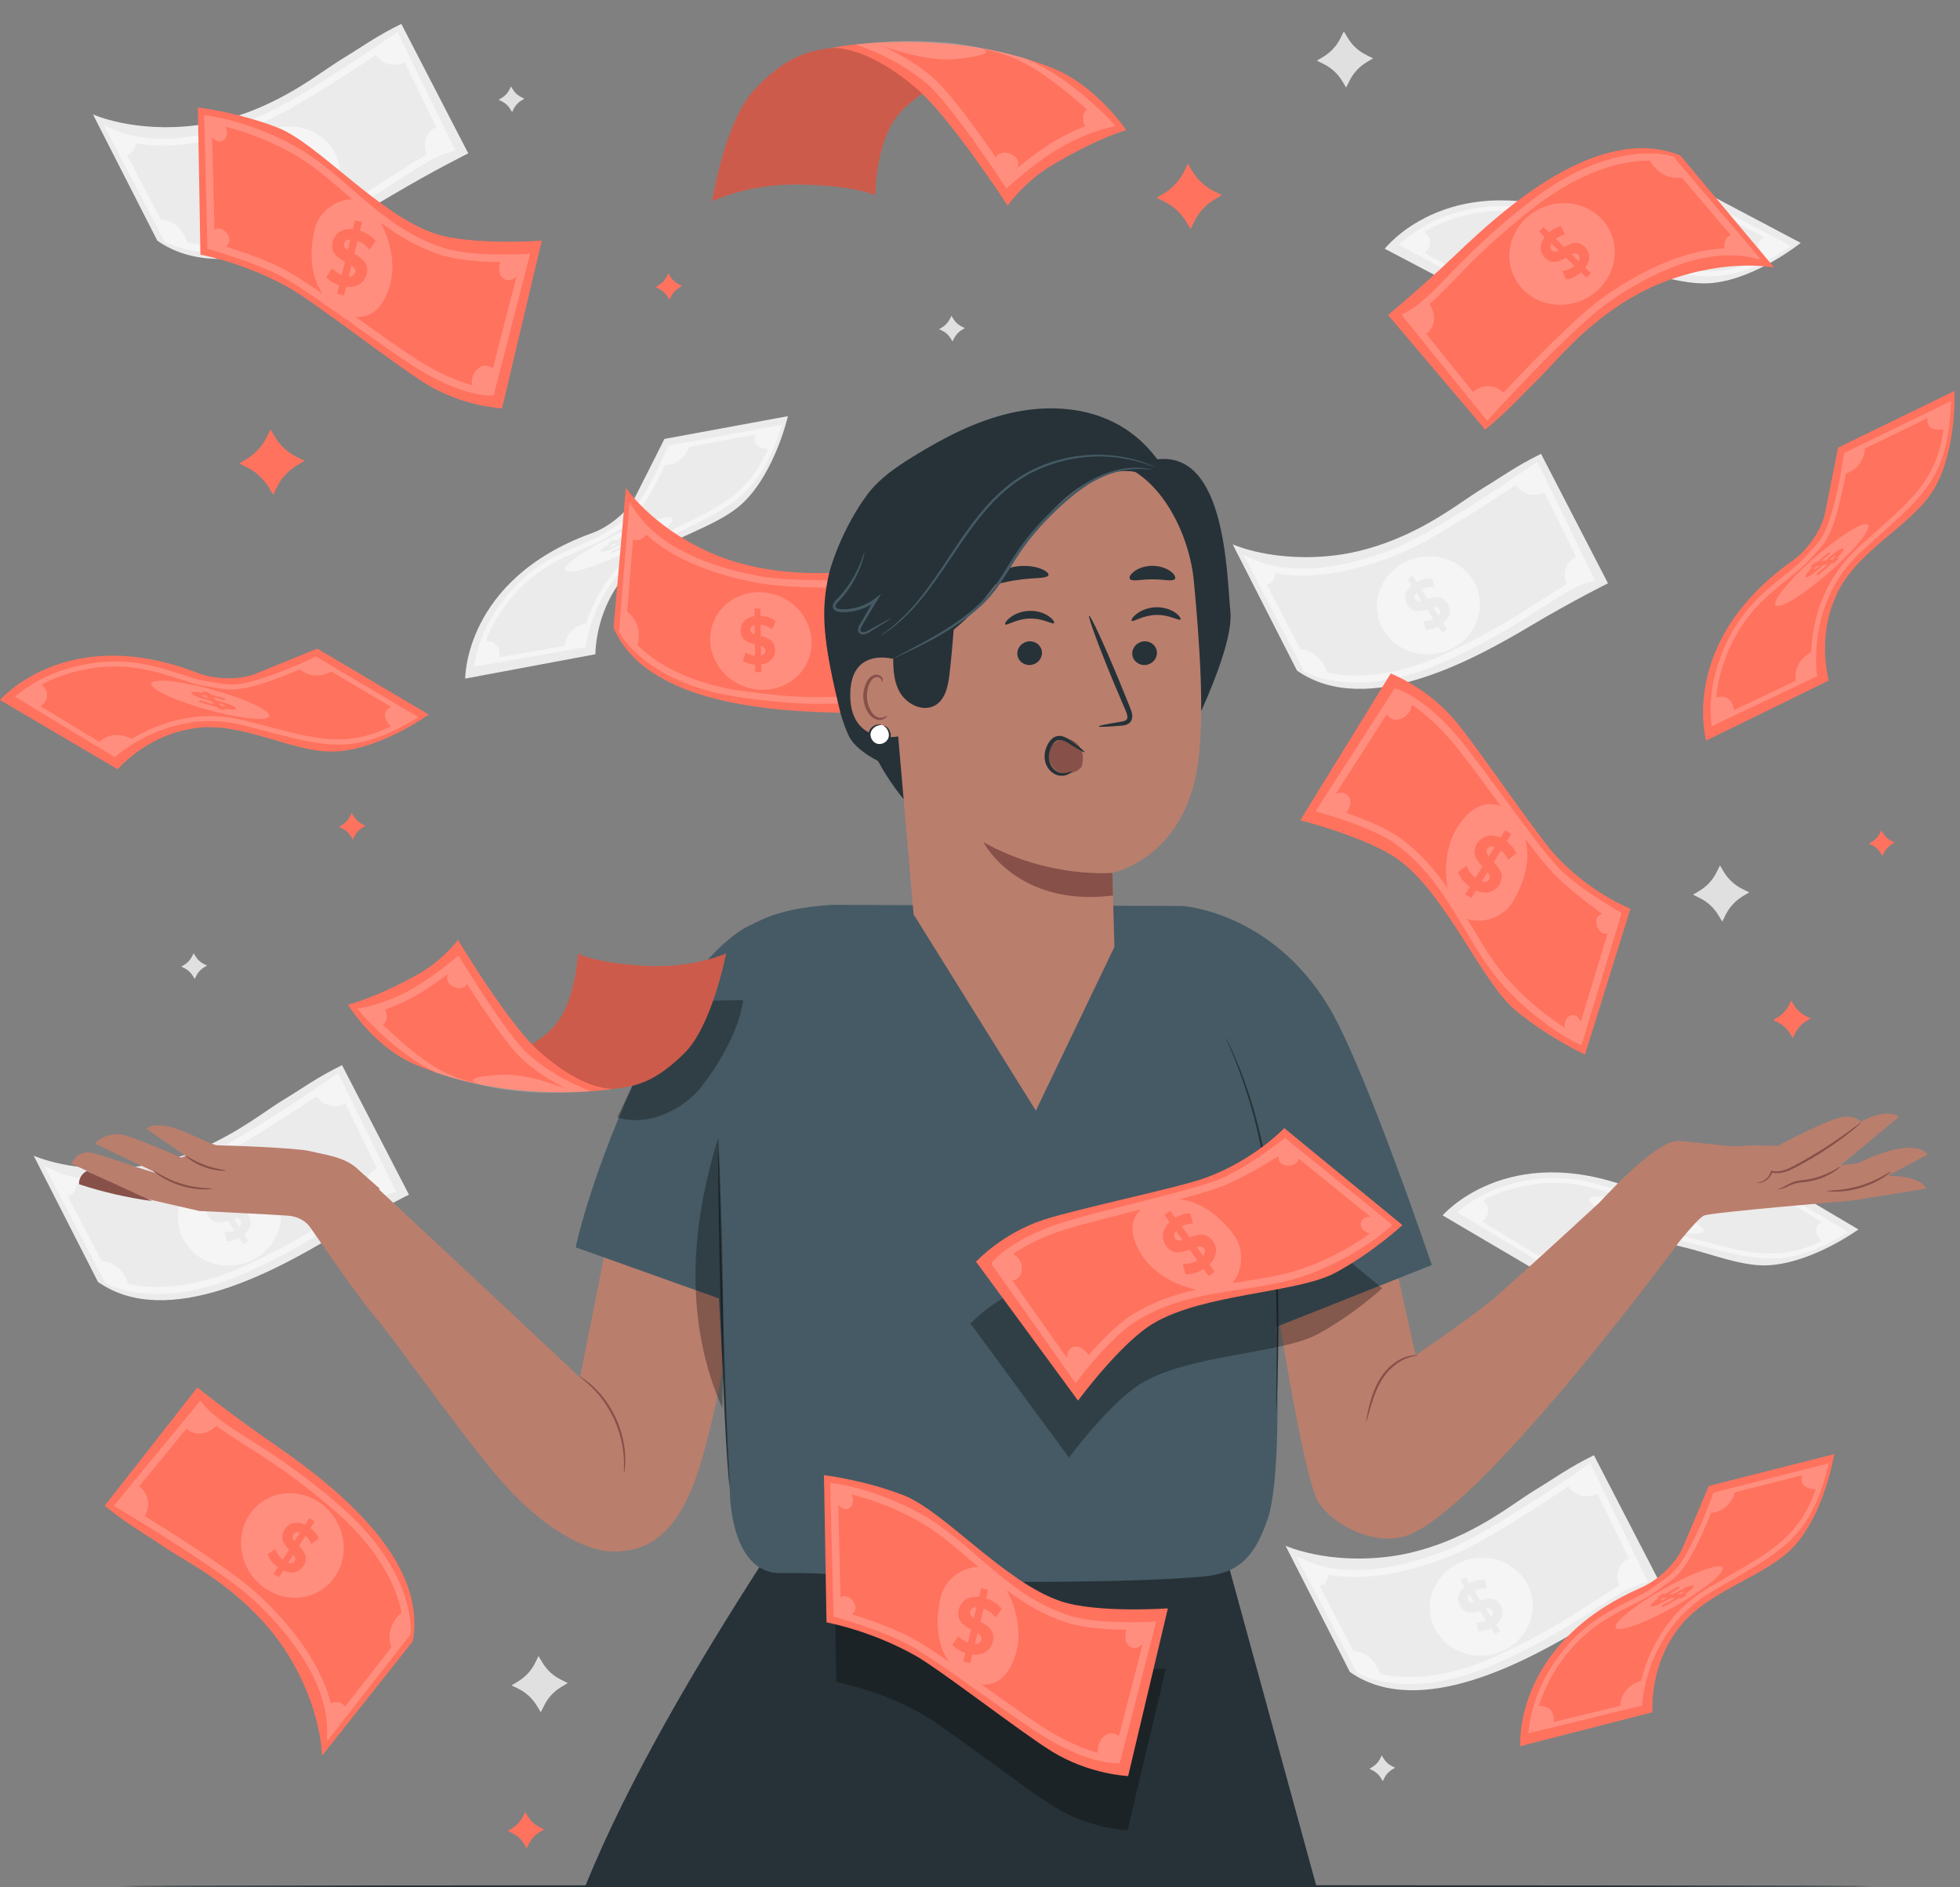 <svg width="162" height="156" viewBox="0 0 162 156" fill="none" xmlns="http://www.w3.org/2000/svg">
<rect x="0" y="0" width="162" height="156" fill="#808080" stroke="none"/>
<path d="M42.236 7.142L42.385 7.388C42.552 7.666 42.795 7.889 43.085 8.032L43.343 8.16L43.096 8.309C42.819 8.475 42.595 8.718 42.452 9.008L42.324 9.266L42.175 9.019C42.008 8.742 41.766 8.519 41.476 8.376L41.217 8.248L41.464 8.099C41.742 7.932 41.965 7.69 42.109 7.4L42.236 7.142Z" fill="#E0E0E0"/>
<path d="M78.641 26.101L78.789 26.348C78.956 26.625 79.199 26.848 79.489 26.991L79.747 27.119L79.5 27.268C79.223 27.434 78.999 27.677 78.856 27.967L78.728 28.225L78.58 27.979C78.413 27.701 78.17 27.478 77.88 27.334L77.622 27.207L77.869 27.058C78.146 26.892 78.369 26.649 78.513 26.359L78.641 26.101Z" fill="#E0E0E0"/>
<path d="M16.005 78.792L16.154 79.039C16.32 79.316 16.563 79.54 16.853 79.683L17.112 79.811L16.865 79.959C16.587 80.126 16.364 80.369 16.22 80.659L16.093 80.917L15.944 80.67C15.777 80.393 15.534 80.169 15.244 80.026L14.986 79.898L15.233 79.75C15.51 79.583 15.734 79.34 15.877 79.05L16.005 78.792Z" fill="#E0E0E0"/>
<path d="M114.204 145.096L114.352 145.343C114.519 145.62 114.762 145.844 115.052 145.987L115.31 146.115L115.063 146.263C114.786 146.43 114.562 146.673 114.419 146.963L114.291 147.221L114.143 146.974C113.976 146.697 113.733 146.473 113.443 146.33L113.185 146.202L113.432 146.054C113.709 145.887 113.932 145.644 114.076 145.354L114.204 145.096Z" fill="#E0E0E0"/>
<path d="M142.16 71.534L142.485 72.073C142.849 72.679 143.38 73.168 144.014 73.481L144.579 73.761L144.039 74.085C143.433 74.45 142.944 74.981 142.63 75.614L142.351 76.179L142.026 75.639C141.662 75.033 141.131 74.545 140.497 74.231L139.932 73.952L140.472 73.627C141.078 73.263 141.567 72.732 141.88 72.098L142.16 71.534Z" fill="#E0E0E0"/>
<path d="M111.071 2.595L111.396 3.135C111.761 3.74 112.292 4.229 112.926 4.542L113.491 4.822L112.951 5.146C112.345 5.511 111.856 6.042 111.542 6.675L111.263 7.24L110.938 6.7C110.573 6.094 110.042 5.606 109.408 5.292L108.843 5.013L109.383 4.688C109.989 4.324 110.478 3.793 110.792 3.159L111.071 2.595Z" fill="#E0E0E0"/>
<path d="M44.508 136.888L44.833 137.428C45.198 138.034 45.729 138.522 46.363 138.836L46.928 139.115L46.388 139.44C45.782 139.804 45.293 140.335 44.979 140.969L44.7 141.533L44.375 140.994C44.01 140.388 43.479 139.899 42.845 139.586L42.28 139.307L42.82 138.982C43.426 138.617 43.915 138.087 44.229 137.453L44.508 136.888Z" fill="#E0E0E0"/>
<path d="M132.905 48.216C132.905 48.216 130.136 49.576 126.515 51.726C122.1 54.347 113.011 59.498 107.202 55.429L101.884 44.993C101.884 44.993 105.298 46.558 110.492 45.884C115.125 45.282 118.834 42.842 120.502 41.719C121.177 41.264 122.066 40.648 122.765 40.23C123.933 39.531 125.332 38.505 127.372 37.513L132.905 48.216Z" fill="#EBEBEB"/>
<path d="M113.865 50.768C113.479 48.569 115.045 46.457 117.362 46.051C119.68 45.645 121.871 47.099 122.256 49.298C122.642 51.498 121.076 53.609 118.759 54.015C116.442 54.421 114.251 52.967 113.865 50.768Z" fill="#F5F5F5"/>
<path d="M116.677 48.391L116.335 47.861L116.757 47.589L117.089 48.105C117.525 47.865 118.021 47.754 118.384 47.807L118.524 48.534C118.2 48.495 117.814 48.563 117.489 48.725L117.998 49.516C118.549 49.342 119.185 49.18 119.621 49.856C119.944 50.358 119.897 50.998 119.285 51.512L119.624 52.038L119.202 52.309L118.869 51.793C118.535 51.969 118.166 52.072 117.827 52.056L117.663 51.338C117.966 51.337 118.238 51.276 118.467 51.169L117.948 50.364C117.401 50.543 116.773 50.699 116.343 50.032C116.026 49.54 116.072 48.908 116.677 48.391ZM116.986 49.538C117.093 49.704 117.273 49.715 117.5 49.669L117.079 49.016C116.902 49.204 116.888 49.387 116.986 49.538ZM118.447 50.211L118.88 50.883C119.066 50.682 119.067 50.488 118.966 50.332C118.859 50.166 118.675 50.158 118.447 50.211Z" fill="#EBEBEB"/>
<path d="M107.778 55.484L107.848 55.525C108.021 55.627 112.164 57.985 119.551 54.627C123.283 52.931 125.711 51.355 127.484 50.204C129.085 49.164 130.242 48.414 131.508 48.078L131.843 47.99L127.061 38.17L126.788 38.36C126.709 38.415 118.914 43.832 115.438 45.255C112.678 46.384 107.462 48.009 103.53 46.198L102.774 45.851L107.778 55.484ZM115.654 45.782C118.164 44.755 122.728 41.791 125.276 40.08C125.512 40.438 125.874 40.713 126.287 40.83C126.737 40.959 127.236 40.898 127.646 40.674L130.264 46.05C129.846 46.21 129.521 46.598 129.397 47.035C129.278 47.453 129.325 47.901 129.467 48.315C128.768 48.694 128.034 49.168 127.174 49.726C125.318 50.931 123.008 52.43 119.315 54.109C115.603 55.796 112.76 55.957 111.029 55.795C110.517 55.747 110.07 55.669 109.689 55.58C109.544 55.092 109.023 53.832 107.478 53.671L104.687 48.297C104.972 48.275 105.344 48.104 105.417 47.381C109.126 48.079 113.277 46.755 115.654 45.782Z" fill="#F5F5F5"/>
<path d="M38.704 12.678C38.704 12.678 35.934 14.038 32.313 16.188C27.899 18.809 18.809 23.96 13.001 19.891L7.682 9.455C7.682 9.455 11.096 11.02 16.291 10.346C20.923 9.744 24.632 7.304 26.3 6.181C26.975 5.726 27.864 5.11 28.563 4.692C29.731 3.993 31.13 2.966 33.171 1.975L38.704 12.678Z" fill="#EBEBEB"/>
<path d="M19.664 15.23C19.278 13.031 20.844 10.919 23.161 10.513C25.479 10.107 27.669 11.561 28.055 13.76C28.441 15.96 26.875 18.071 24.558 18.477C22.24 18.883 20.049 17.429 19.664 15.23Z" fill="#F5F5F5"/>
<path d="M22.476 12.853L22.134 12.323L22.556 12.051L22.888 12.567C23.324 12.327 23.82 12.215 24.183 12.269L24.323 12.996C23.999 12.957 23.613 13.025 23.288 13.187L23.797 13.978C24.348 13.804 24.984 13.642 25.42 14.318C25.743 14.82 25.696 15.46 25.084 15.974L25.422 16.499L25 16.771L24.668 16.255C24.333 16.431 23.964 16.534 23.626 16.518L23.462 15.8C23.765 15.799 24.037 15.738 24.265 15.63L23.747 14.826C23.2 15.005 22.572 15.161 22.142 14.494C21.825 14.002 21.871 13.37 22.476 12.853ZM22.785 14C22.892 14.166 23.072 14.177 23.299 14.131L22.878 13.478C22.701 13.666 22.687 13.848 22.785 14ZM24.245 14.673L24.678 15.345C24.865 15.144 24.866 14.95 24.765 14.793C24.658 14.628 24.474 14.62 24.245 14.673Z" fill="#EBEBEB"/>
<path d="M13.576 19.946L13.646 19.987C13.819 20.089 17.962 22.447 25.349 19.09C29.081 17.393 31.51 15.816 33.283 14.665C34.883 13.627 36.04 12.877 37.306 12.54L37.641 12.452L32.859 2.632L32.586 2.822C32.508 2.877 24.712 8.294 21.236 9.717C18.477 10.846 13.261 12.471 9.328 10.66L8.573 10.313L13.576 19.946ZM21.452 10.244C23.963 9.217 28.526 6.253 31.075 4.542C31.31 4.9 31.673 5.175 32.086 5.292C32.536 5.42 33.035 5.36 33.445 5.136L36.063 10.512C35.644 10.672 35.319 11.06 35.196 11.497C35.077 11.915 35.123 12.363 35.265 12.776C34.566 13.156 33.832 13.63 32.972 14.188C31.116 15.393 28.807 16.892 25.113 18.571C21.401 20.258 18.558 20.419 16.827 20.257C16.315 20.209 15.868 20.131 15.488 20.042C15.343 19.554 14.821 18.294 13.276 18.133L10.485 12.759C10.771 12.737 11.142 12.566 11.215 11.843C14.924 12.54 19.076 11.217 21.452 10.244Z" fill="#F5F5F5"/>
<path d="M137.277 130.988C137.277 130.988 134.507 132.349 130.886 134.498C126.471 137.119 117.382 142.271 111.573 138.202L106.255 127.766C106.255 127.766 109.669 129.33 114.863 128.656C119.496 128.055 123.205 125.615 124.873 124.491C125.548 124.037 126.437 123.42 127.136 123.002C128.304 122.303 129.703 121.277 131.743 120.285L137.277 130.988Z" fill="#EBEBEB"/>
<path d="M118.236 133.541C117.851 131.341 119.416 129.23 121.734 128.824C124.051 128.418 126.242 129.872 126.627 132.071C127.013 134.27 125.447 136.382 123.13 136.788C120.813 137.194 118.622 135.74 118.236 133.541Z" fill="#F5F5F5"/>
<path d="M121.048 131.164L120.706 130.633L121.128 130.362L121.461 130.878C121.896 130.637 122.392 130.526 122.755 130.58L122.895 131.307C122.571 131.268 122.185 131.335 121.86 131.498L122.369 132.288C122.92 132.114 123.556 131.952 123.992 132.629C124.315 133.131 124.268 133.771 123.656 134.285L123.995 134.81L123.573 135.081L123.24 134.566C122.906 134.741 122.537 134.845 122.198 134.829L122.034 134.111C122.337 134.109 122.609 134.049 122.838 133.941L122.32 133.137C121.772 133.315 121.144 133.472 120.714 132.805C120.397 132.312 120.443 131.68 121.048 131.164ZM121.357 132.311C121.464 132.476 121.644 132.487 121.871 132.441L121.45 131.788C121.273 131.976 121.259 132.159 121.357 132.311ZM122.818 132.983L123.251 133.655C123.438 133.454 123.438 133.26 123.337 133.104C123.23 132.938 123.046 132.93 122.818 132.983Z" fill="#EBEBEB"/>
<path d="M112.149 138.256L112.219 138.298C112.392 138.4 116.535 140.757 123.922 137.4C127.654 135.703 130.083 134.127 131.856 132.976C133.456 131.937 134.613 131.187 135.879 130.851L136.214 130.762L131.432 120.942L131.159 121.133C131.08 121.187 123.285 126.605 119.809 128.028C117.049 129.157 111.834 130.782 107.901 128.971L107.146 128.623L112.149 138.256ZM120.025 128.555C122.536 127.527 127.099 124.564 129.647 122.853C129.883 123.211 130.245 123.485 130.658 123.603C131.108 123.731 131.607 123.67 132.017 123.446L134.635 128.822C134.217 128.982 133.892 129.371 133.768 129.807C133.65 130.225 133.696 130.674 133.838 131.087C133.139 131.467 132.405 131.94 131.545 132.498C129.689 133.703 127.379 135.202 123.686 136.881C119.974 138.568 117.131 138.73 115.4 138.568C114.888 138.52 114.441 138.441 114.06 138.353C113.915 137.864 113.394 136.605 111.849 136.443L109.058 131.069C109.343 131.048 109.715 130.876 109.788 130.153C113.497 130.851 117.649 129.528 120.025 128.555Z" fill="#F5F5F5"/>
<path d="M33.803 98.748C33.803 98.748 31.034 100.108 27.413 102.258C22.998 104.878 13.909 110.03 8.1 105.961L2.782 95.525C2.782 95.525 6.196 97.09 11.39 96.415C16.023 95.814 19.732 93.374 21.4 92.251C22.075 91.796 22.964 91.18 23.663 90.762C24.831 90.063 26.23 89.036 28.27 88.044L33.803 98.748Z" fill="#EBEBEB"/>
<path d="M14.763 101.3C14.378 99.101 15.944 96.989 18.261 96.583C20.578 96.177 22.769 97.631 23.155 99.83C23.54 102.029 21.974 104.141 19.657 104.547C17.34 104.953 15.149 103.499 14.763 101.3Z" fill="#F5F5F5"/>
<path d="M17.575 98.923L17.233 98.393L17.655 98.121L17.988 98.637C18.424 98.397 18.919 98.285 19.282 98.339L19.422 99.066C19.099 99.027 18.712 99.094 18.387 99.257L18.897 100.047C19.447 99.874 20.083 99.712 20.52 100.388C20.843 100.89 20.795 101.53 20.183 102.044L20.522 102.569L20.1 102.841L19.768 102.325C19.433 102.501 19.064 102.604 18.725 102.588L18.561 101.87C18.865 101.869 19.136 101.808 19.365 101.7L18.847 100.896C18.299 101.074 17.672 101.231 17.242 100.564C16.924 100.072 16.971 99.439 17.575 98.923ZM17.884 100.07C17.991 100.236 18.171 100.247 18.399 100.201L17.978 99.548C17.8 99.736 17.787 99.918 17.884 100.07ZM19.345 100.743L19.778 101.415C19.965 101.214 19.965 101.019 19.865 100.863C19.758 100.698 19.573 100.689 19.345 100.743Z" fill="#EBEBEB"/>
<path d="M8.675 106.016L8.746 106.057C8.918 106.159 13.062 108.516 20.448 105.159C24.181 103.463 26.609 101.886 28.383 100.735C29.983 99.696 31.14 98.946 32.406 98.61L32.741 98.522L27.959 88.702L27.686 88.892C27.607 88.947 19.812 94.364 16.336 95.787C13.576 96.916 8.36 98.541 4.427 96.73L3.672 96.382L8.675 106.016ZM16.552 96.314C19.062 95.287 23.625 92.323 26.174 90.612C26.41 90.97 26.772 91.245 27.185 91.362C27.635 91.49 28.134 91.43 28.544 91.205L31.162 96.582C30.744 96.741 30.419 97.13 30.295 97.567C30.176 97.984 30.223 98.433 30.365 98.846C29.666 99.226 28.932 99.7 28.072 100.258C26.216 101.462 23.906 102.962 20.212 104.641C16.501 106.328 13.658 106.489 11.927 106.327C11.415 106.279 10.967 106.201 10.587 106.112C10.442 105.623 9.921 104.364 8.376 104.202L5.585 98.829C5.87 98.807 6.242 98.635 6.315 97.912C10.024 98.61 14.175 97.287 16.552 96.314Z" fill="#F5F5F5"/>
<path d="M119.238 100.461C119.238 100.461 124.543 94.245 134.971 98.249C135.367 98.401 135.775 98.524 136.193 98.597C137.066 98.748 138.476 98.856 139.751 98.343C141.782 97.527 144.67 96.337 144.67 96.337L153.603 101.621C153.603 101.621 149.859 104.351 146.233 104.58C142.606 104.809 138.32 101.835 134.163 102.85C134.163 102.85 131.198 103.3 128.668 106.008L119.238 100.461Z" fill="#EBEBEB"/>
<path d="M140.77 101.829C140.368 102.189 137.949 101.859 135.366 101.093C132.784 100.326 131.016 99.414 131.418 99.054C131.819 98.695 134.239 99.024 136.821 99.791C139.404 100.557 141.172 101.47 140.77 101.829Z" fill="#F5F5F5"/>
<path d="M137.167 101.132L137.332 101.306L136.789 101.186L136.629 101.017C136.082 100.89 135.521 100.729 135.16 100.596L135.279 100.473C135.605 100.59 136.035 100.718 136.436 100.814L136.191 100.556C135.549 100.382 134.822 100.176 134.612 99.955C134.456 99.791 134.74 99.742 135.572 99.902L135.409 99.731L135.952 99.85L136.112 100.019C136.528 100.117 136.954 100.235 137.304 100.355L137.213 100.486C136.893 100.38 136.586 100.292 136.306 100.223L136.555 100.486C137.196 100.659 137.913 100.862 138.12 101.08C138.272 101.241 137.992 101.29 137.167 101.132ZM135.976 100.328L135.767 100.108C135.497 100.064 135.425 100.084 135.474 100.135C135.525 100.189 135.716 100.254 135.976 100.328ZM137.263 100.907C137.212 100.852 137.027 100.788 136.771 100.714L136.974 100.928C137.229 100.97 137.31 100.956 137.263 100.907Z" fill="#EBEBEB"/>
<path d="M144.552 96.972L144.455 97.02C144.427 97.034 141.658 98.401 139.235 99.014C137.988 99.33 137.403 99.228 136.341 99.044C136.133 99.008 135.909 98.969 135.66 98.93C135.187 98.856 134.556 98.653 133.826 98.418C132.476 97.984 130.798 97.445 129.119 97.393C129.106 97.392 129.091 97.392 129.077 97.392C129.031 97.388 124.407 96.994 120.655 100.011L120.432 100.19L128.458 105.047L128.568 104.945C128.611 104.905 132.917 101.018 138.738 102.481C139.426 102.654 140.066 102.823 140.667 102.982C145.381 104.228 147.748 104.853 152.487 102.008L152.776 101.835L144.552 96.972ZM140.77 102.594C140.167 102.435 139.525 102.265 138.836 102.092C134.877 101.097 131.597 102.49 129.795 103.578C128.465 102.881 127.541 103.509 127.2 103.817L122.508 100.977C123.413 100.187 122.884 99.505 122.577 99.223C125.77 97.517 129.004 97.788 129.053 97.792C130.702 97.838 132.366 98.371 133.703 98.8C134.449 99.04 135.093 99.247 135.598 99.327C135.845 99.366 136.067 99.404 136.272 99.44C137.352 99.627 138.004 99.74 139.333 99.403C140.727 99.051 142.228 98.455 143.276 98.001C143.615 98.291 144.498 98.841 145.812 98.183L150.6 101.015C150.242 101.184 149.706 101.625 150.559 102.59C147.032 104.247 144.762 103.65 140.77 102.594Z" fill="#F5F5F5"/>
<path d="M38.452 56.09C38.452 56.09 38.367 47.919 48.859 44.091C49.258 43.945 49.647 43.77 50.01 43.55C50.768 43.091 51.901 42.247 52.526 41.023C53.52 39.074 54.916 36.281 54.916 36.281L65.124 34.398C65.124 34.398 64.095 38.915 61.512 41.469C58.928 44.023 53.742 44.595 51.275 48.091C51.275 48.091 49.335 50.376 49.208 54.079L38.452 56.09Z" fill="#EBEBEB"/>
<path d="M55.585 42.982C55.519 43.517 53.478 44.857 51.027 45.975C48.576 47.093 46.644 47.566 46.71 47.031C46.777 46.496 48.817 45.156 51.268 44.038C53.719 42.92 55.652 42.447 55.585 42.982Z" fill="#F5F5F5"/>
<path d="M52.411 44.822L52.649 44.845L52.161 45.111L51.929 45.089C51.434 45.352 50.904 45.599 50.545 45.736L50.554 45.565C50.877 45.439 51.285 45.253 51.651 45.062L51.296 45.029C50.697 45.319 50.014 45.642 49.71 45.613C49.485 45.591 49.667 45.367 50.4 44.943L50.164 44.92L50.652 44.653L50.883 44.676C51.262 44.477 51.66 44.286 52.003 44.147L52.02 44.305C51.71 44.435 51.42 44.571 51.164 44.703L51.525 44.737C52.121 44.447 52.795 44.129 53.095 44.157C53.316 44.179 53.136 44.4 52.411 44.822ZM50.984 44.998L50.682 44.97C50.449 45.113 50.408 45.175 50.478 45.182C50.553 45.189 50.739 45.113 50.984 44.998ZM52.335 44.589C52.261 44.582 52.079 44.656 51.837 44.767L52.13 44.795C52.351 44.66 52.403 44.596 52.335 44.589Z" fill="#EBEBEB"/>
<path d="M55.244 36.837L55.202 36.937C55.19 36.966 54.001 39.814 52.577 41.868C51.845 42.925 51.337 43.232 50.415 43.791C50.235 43.9 50.041 44.018 49.827 44.152C49.421 44.407 48.812 44.668 48.108 44.971C46.804 45.53 45.185 46.225 43.885 47.288C43.875 47.296 43.864 47.306 43.853 47.315C43.815 47.342 40.071 50.081 39.225 54.819L39.174 55.101L48.417 53.493L48.434 53.343C48.44 53.285 49.131 47.527 54.481 44.808C55.114 44.487 55.707 44.194 56.265 43.919C60.638 41.763 62.833 40.68 64.536 35.423L64.64 35.103L55.244 36.837ZM56.088 43.559C55.528 43.835 54.933 44.128 54.299 44.45C50.661 46.299 49.103 49.503 48.46 51.507C46.999 51.855 46.715 52.936 46.661 53.391L41.256 54.332C41.42 53.142 40.573 52.975 40.156 52.964C41.442 49.581 44.058 47.661 44.098 47.632C45.371 46.584 46.975 45.893 48.266 45.339C48.986 45.03 49.608 44.763 50.041 44.492C50.252 44.359 50.445 44.242 50.623 44.134C51.56 43.566 52.126 43.224 52.907 42.096C53.726 40.916 54.467 39.481 54.958 38.45C55.404 38.447 56.432 38.281 56.99 36.923L62.46 35.913C62.302 36.276 62.188 36.96 63.465 37.128C61.895 40.693 59.791 41.733 56.088 43.559Z" fill="#F5F5F5"/>
<path d="M114.453 20.561C114.453 20.561 119.455 14.098 130.062 17.599C130.465 17.732 130.878 17.835 131.3 17.887C132.179 17.997 133.592 18.038 134.841 17.465C136.831 16.552 139.659 15.226 139.659 15.226L148.835 20.076C148.835 20.076 145.226 22.982 141.614 23.384C138.003 23.787 133.58 21.02 129.475 22.234C129.475 22.234 126.536 22.824 124.138 25.65L114.453 20.561Z" fill="#EBEBEB"/>
<path d="M136.026 20.898C135.642 21.276 133.21 21.062 130.594 20.42C127.977 19.778 126.168 18.951 126.552 18.573C126.936 18.195 129.368 18.408 131.984 19.05C134.601 19.692 136.41 20.519 136.026 20.898Z" fill="#F5F5F5"/>
<path d="M132.394 20.373L132.567 20.538L132.019 20.445L131.851 20.284C131.299 20.183 130.731 20.049 130.363 19.934L130.476 19.805C130.808 19.906 131.244 20.013 131.649 20.091L131.392 19.844C130.742 19.701 130.005 19.531 129.785 19.32C129.622 19.163 129.904 19.1 130.742 19.221L130.571 19.057L131.119 19.15L131.287 19.311C131.707 19.39 132.138 19.488 132.493 19.591L132.408 19.726C132.084 19.635 131.773 19.562 131.49 19.506L131.752 19.757C132.4 19.899 133.126 20.067 133.343 20.276C133.503 20.429 133.225 20.491 132.394 20.373ZM131.165 19.627L130.946 19.417C130.674 19.386 130.604 19.409 130.655 19.458C130.709 19.509 130.903 19.565 131.165 19.627ZM132.479 20.143C132.425 20.092 132.237 20.037 131.978 19.974L132.191 20.178C132.448 20.209 132.529 20.191 132.479 20.143Z" fill="#EBEBEB"/>
<path d="M139.571 15.865L139.476 15.918C139.449 15.933 136.749 17.431 134.358 18.159C133.127 18.534 132.538 18.461 131.469 18.328C131.26 18.302 131.034 18.273 130.783 18.246C130.306 18.195 129.667 18.022 128.926 17.823C127.557 17.454 125.856 16.995 124.176 17.023C124.162 17.023 124.148 17.024 124.134 17.024C124.088 17.022 119.45 16.85 115.847 20.043L115.633 20.233L123.881 24.7L123.987 24.593C124.028 24.551 128.143 20.462 134.027 21.646C134.723 21.786 135.37 21.924 135.978 22.054C140.747 23.073 143.14 23.584 147.738 20.516L148.018 20.329L139.571 15.865ZM136.062 21.662C135.452 21.531 134.804 21.393 134.106 21.252C130.105 20.448 126.895 21.996 125.147 23.169C123.785 22.536 122.892 23.208 122.567 23.532L117.744 20.92C118.61 20.087 118.049 19.432 117.729 19.165C120.836 17.308 124.08 17.423 124.129 17.425C125.778 17.392 127.466 17.845 128.822 18.21C129.579 18.414 130.232 18.59 130.74 18.645C130.988 18.672 131.212 18.7 131.419 18.726C132.506 18.861 133.163 18.943 134.475 18.543C135.85 18.124 137.321 17.457 138.346 16.954C138.698 17.227 139.607 17.735 140.887 17.015L145.805 19.614C145.456 19.8 144.942 20.266 145.84 21.19C142.397 23.013 140.101 22.525 136.062 21.662Z" fill="#F5F5F5"/>
<path d="M154.761 155.911C154.761 155.96 122.357 156 82.394 156C42.431 156 10.02 155.96 10.02 155.911C10.02 155.861 42.417 155.821 82.394 155.821C122.371 155.821 154.761 155.861 154.761 155.911Z" fill="#263238"/>
<path d="M148.049 82.7L148.265 83.06C148.509 83.464 148.863 83.79 149.285 83.999L149.662 84.185L149.302 84.401C148.898 84.644 148.572 84.998 148.363 85.421L148.177 85.797L147.96 85.437C147.717 85.033 147.363 84.708 146.94 84.499L146.563 84.312L146.924 84.096C147.328 83.853 147.653 83.499 147.863 83.077L148.049 82.7Z" fill="#FF725E"/>
<path d="M43.411 149.771L43.621 150.12C43.857 150.511 44.201 150.827 44.611 151.03L44.976 151.211L44.627 151.421C44.235 151.656 43.919 151.999 43.716 152.409L43.535 152.774L43.325 152.425C43.089 152.034 42.746 151.718 42.336 151.515L41.971 151.334L42.32 151.124C42.712 150.889 43.028 150.545 43.231 150.136L43.411 149.771Z" fill="#FF725E"/>
<path d="M22.356 35.499L22.734 36.127C23.158 36.831 23.775 37.399 24.512 37.763L25.169 38.088L24.541 38.465C23.836 38.889 23.268 39.506 22.904 40.243L22.579 40.899L22.201 40.272C21.777 39.567 21.16 38.999 20.423 38.635L19.766 38.31L20.394 37.933C21.099 37.509 21.667 36.892 22.031 36.155L22.356 35.499Z" fill="#FF725E"/>
<path d="M98.182 13.534L98.56 14.161C98.984 14.865 99.601 15.434 100.338 15.798L100.995 16.122L100.367 16.5C99.662 16.924 99.094 17.541 98.73 18.277L98.405 18.934L98.027 18.306C97.603 17.602 96.986 17.034 96.249 16.67L95.592 16.345L96.22 15.967C96.925 15.544 97.493 14.927 97.858 14.19L98.182 13.534Z" fill="#FF725E"/>
<path d="M155.499 68.628L155.647 68.875C155.814 69.152 156.057 69.376 156.347 69.519L156.605 69.647L156.358 69.795C156.081 69.962 155.857 70.204 155.714 70.494L155.586 70.753L155.438 70.506C155.271 70.229 155.028 70.005 154.738 69.862L154.479 69.734L154.727 69.585C155.004 69.419 155.227 69.176 155.371 68.886L155.499 68.628Z" fill="#FF725E"/>
<path d="M29.071 67.203L29.224 67.458C29.396 67.743 29.647 67.974 29.946 68.122L30.212 68.253L29.958 68.406C29.672 68.578 29.441 68.829 29.293 69.127L29.162 69.394L29.008 69.139C28.836 68.853 28.586 68.623 28.287 68.475L28.02 68.344L28.275 68.19C28.561 68.019 28.792 67.768 28.939 67.469L29.071 67.203Z" fill="#FF725E"/>
<path d="M55.238 22.588L55.391 22.843C55.563 23.129 55.813 23.359 56.112 23.507L56.379 23.639L56.124 23.792C55.838 23.964 55.608 24.214 55.46 24.513L55.328 24.779L55.175 24.524C55.003 24.239 54.752 24.008 54.453 23.861L54.187 23.729L54.442 23.576C54.727 23.404 54.958 23.154 55.106 22.855L55.238 22.588Z" fill="#FF725E"/>
<path d="M114.798 101.881C114.798 102.25 117.011 112.019 117.011 112.019C117.011 112.019 121.621 108.886 123.373 107.411C125.125 105.936 133.608 98.103 133.608 98.103L138.679 102.793C138.679 102.793 121.861 125.667 115.899 127.041C112.839 127.746 109.446 125.435 108.788 123.803C107.32 120.162 105.044 104.632 105.044 104.632L108.343 103.171L114.798 101.881Z" fill="#BA7E6D"/>
<path d="M117.206 112.039C117.21 112.078 116.777 112.055 116.16 112.314C115.546 112.563 114.786 113.145 114.245 114.009C113.706 114.876 113.441 115.781 113.252 116.427C113.067 117.077 112.958 117.483 112.93 117.477C112.907 117.471 112.971 117.056 113.124 116.393C113.282 115.736 113.529 114.808 114.087 113.91C114.648 113.011 115.459 112.418 116.112 112.191C116.437 112.074 116.716 112.028 116.909 112.022C117.101 112.014 117.207 112.029 117.206 112.039Z" fill="#875149"/>
<path d="M132.26 99.345C132.26 99.345 136.897 94.156 138.766 94.306C140.634 94.455 143.325 94.858 144.073 94.731C144.82 94.605 146.913 94.731 146.913 94.731C146.913 94.731 151.772 92.1 152.669 92.306C152.669 92.306 153.503 92.264 153.79 92.736C153.79 92.736 155.637 91.567 156.971 92.295L152.128 96.325L153.605 96.14C153.605 96.14 157.956 93.843 159.33 95.422L156.047 97.186C156.047 97.186 158.776 97.145 159.187 98.253L153.072 99.237C153.072 99.237 141.455 100.207 140.839 100.474C140.224 100.74 137.767 103.922 137.767 103.922L132.26 99.345Z" fill="#BA7E6D"/>
<path d="M153.856 92.761C153.865 92.771 153.761 92.871 153.565 93.045C153.368 93.216 153.078 93.46 152.709 93.746C151.971 94.319 150.916 95.069 149.683 95.788C149.098 96.127 148.541 96.442 147.999 96.692C147.461 96.941 146.88 97.053 146.419 96.904L146.504 96.857C146.33 97.389 145.912 97.644 145.639 97.735C145.497 97.783 145.381 97.795 145.304 97.797C145.226 97.797 145.186 97.79 145.186 97.784C145.184 97.765 145.35 97.773 145.612 97.664C145.863 97.558 146.234 97.298 146.372 96.819L146.391 96.753L146.457 96.772C146.878 96.892 147.407 96.782 147.927 96.534C148.449 96.284 149.009 95.962 149.588 95.627C150.814 94.912 151.875 94.184 152.629 93.64C152.98 93.383 153.277 93.166 153.519 92.988C153.729 92.833 153.848 92.751 153.856 92.761Z" fill="#875149"/>
<path d="M152.127 96.417C152.141 96.434 151.915 96.655 151.481 96.923C151.049 97.189 150.399 97.489 149.631 97.635C149.247 97.714 148.876 97.726 148.559 97.785C148.239 97.837 147.979 97.964 147.75 98.072C147.297 98.306 146.961 98.329 146.962 98.299C146.961 98.276 147.259 98.214 147.69 97.955C147.906 97.834 148.186 97.681 148.526 97.616C148.861 97.545 149.226 97.528 149.595 97.452C151.098 97.169 152.1 96.363 152.127 96.417Z" fill="#875149"/>
<path d="M156.298 96.839C156.311 96.856 156.075 97.071 155.641 97.347C155.208 97.624 154.567 97.947 153.813 98.176C153.058 98.403 152.345 98.489 151.831 98.499C151.317 98.51 151.001 98.462 151.002 98.44C151 98.378 152.278 98.453 153.759 97.997C155.244 97.557 156.266 96.786 156.298 96.839Z" fill="#875149"/>
<path d="M62.76 129.549C57.743 137.354 51.922 147.116 48.374 155.911H108.804L101.586 129.549H62.76Z" fill="#263238"/>
<path d="M25.344 101.016C25.344 101.016 29.614 107.271 31.063 108.921C32.511 110.57 38.616 119.306 41.791 122.812C45.007 126.363 48.431 128.243 50.672 128.243C52.972 128.243 55.3 127.457 57.126 123.17C59.762 116.981 61.983 98.807 61.983 98.807L51.682 95.036L47.937 113.869C46.933 112.865 31.063 98.074 31.063 98.074L27.427 99.578L25.344 101.016Z" fill="#BA7E6D"/>
<path d="M12.109 93.311C12.109 93.311 12.351 92.875 13.708 93.069C15.066 93.263 17.441 94.668 17.974 94.668C18.508 94.668 24.47 94.862 25.634 95.153C26.797 95.443 28.606 95.618 29.672 96.732L31.401 98.262L25.63 101.432C25.63 101.432 25.1 100.579 23.791 100.483C22.483 100.386 16.472 100.095 16.472 100.095L11.818 99.029L5.904 96.17C5.904 96.17 6.389 95.007 7.6 95.298C8.812 95.589 11.091 96.412 11.091 96.412L13.078 97.017L7.843 94.523C7.843 94.523 8.861 93.36 10.509 93.893C12.157 94.426 14.969 95.686 14.969 95.686L15.357 95.54L12.109 93.311Z" fill="#BA7E6D"/>
<path d="M18.651 96.753C18.655 96.796 17.824 96.815 16.879 96.463C15.93 96.117 15.31 95.564 15.341 95.534C15.372 95.49 16.02 95.965 16.939 96.299C17.854 96.641 18.656 96.699 18.651 96.753Z" fill="#875149"/>
<path d="M17.555 98.253C17.557 98.273 17.263 98.32 16.783 98.311C16.303 98.302 15.638 98.222 14.936 98.006C14.233 97.788 13.639 97.479 13.239 97.216C12.837 96.952 12.621 96.748 12.633 96.732C12.664 96.683 13.605 97.42 14.987 97.839C16.365 98.273 17.558 98.195 17.555 98.253Z" fill="#875149"/>
<path d="M7.178 96.793C6.771 96.984 6.502 97.438 6.529 97.887C8.494 98.53 10.516 98.996 12.564 99.277" fill="#875149"/>
<path d="M51.574 121.798C51.539 121.795 51.608 121.275 51.555 120.441C51.532 120.024 51.46 119.53 51.338 118.993C51.206 118.458 51.018 117.879 50.756 117.3C50.486 116.723 50.169 116.204 49.849 115.755C49.519 115.313 49.192 114.937 48.89 114.648C48.291 114.064 47.851 113.779 47.871 113.751C47.878 113.74 47.99 113.807 48.188 113.937C48.288 114 48.408 114.082 48.538 114.19C48.668 114.295 48.824 114.409 48.975 114.558C49.293 114.84 49.636 115.214 49.978 115.659C50.312 116.111 50.64 116.638 50.915 117.227C51.182 117.818 51.369 118.41 51.495 118.957C51.61 119.507 51.671 120.01 51.679 120.435C51.694 120.646 51.678 120.838 51.674 121.007C51.671 121.175 51.656 121.319 51.638 121.436C51.608 121.671 51.586 121.799 51.574 121.798Z" fill="#875149"/>
<path d="M61.422 76.785C59.997 77.664 56.705 80.328 53.297 87.534C48.763 97.12 47.587 103.101 47.587 103.101L59.639 107.403L63.293 75.879C63.293 75.879 61.892 76.495 61.422 76.785Z" fill="#455A64"/>
<path d="M58.804 86.825C58.804 86.825 59.089 96.994 59.089 99.758C59.089 102.523 60.326 123.293 60.326 123.293C60.326 123.293 60.318 130.131 64.573 130.025C68.828 129.919 76.081 130.739 78.953 130.739C81.072 130.739 93.111 130.881 99.449 130.315C102.454 130.046 103.61 128.583 104.537 126.204C104.663 125.882 104.586 126.07 104.663 125.882C106.477 121.419 105.075 102.331 105.075 102.331L102.826 85.074L97.701 74.885L68.689 74.794C59.378 75.433 59.374 79.246 58.804 86.825Z" fill="#455A64"/>
<path d="M109.831 83.225C105.054 75.296 97.701 74.885 97.701 74.885L102.041 110.631L105.465 109.677C105.719 109.592 118.34 104.562 118.34 104.562C118.34 104.562 112.772 88.106 109.831 83.225Z" fill="#455A64"/>
<path d="M101.319 85.79C101.322 85.788 101.336 85.812 101.362 85.859C101.391 85.916 101.426 85.986 101.47 86.071C101.56 86.259 101.704 86.532 101.863 86.897C102.194 87.618 102.633 88.682 103.091 90.027C104.021 92.712 104.902 96.564 105.307 100.881C105.715 105.2 105.685 109.13 105.642 111.965C105.618 113.384 105.585 114.531 105.558 115.324C105.543 115.709 105.531 116.013 105.522 116.237C105.516 116.332 105.512 116.41 105.508 116.474C105.504 116.528 105.5 116.555 105.497 116.555C105.494 116.555 105.492 116.528 105.49 116.474L105.486 116.236C105.486 116.012 105.487 115.708 105.488 115.323C105.495 114.514 105.504 113.37 105.516 111.964C105.526 109.129 105.536 105.205 105.129 100.898C104.725 96.593 103.867 92.754 102.971 90.067C102.53 88.722 102.11 87.653 101.799 86.924C101.65 86.557 101.516 86.279 101.437 86.086C101.4 85.998 101.37 85.926 101.345 85.867C101.325 85.817 101.317 85.791 101.319 85.79Z" fill="#263238"/>
<g opacity="0.3">
<path d="M80.212 109.399C80.212 109.399 82.309 107.12 85.652 106.039C88.364 105.162 96.397 103.488 98.528 102.707C102.424 101.278 104.817 98.739 104.817 98.739L114.247 106.481C114.247 106.481 111.882 108.679 108.885 110.288C105.85 111.919 98.37 111.926 94.34 114.341C91.731 115.905 88.356 120.488 88.356 120.488L80.212 109.399Z" fill="black"/>
</g>
<g opacity="0.3">
<path d="M93.194 151.293C93.194 151.293 90.098 151.173 87.108 149.329C84.682 147.833 78.201 142.802 76.225 141.686C72.612 139.646 69.119 139.028 69.119 139.028L68.915 127.274C68.915 127.274 72.122 127.65 75.291 128.889C78.5 130.143 83.353 135.832 87.804 137.335C90.686 138.308 96.367 137.908 96.367 137.908L93.194 151.293Z" fill="black"/>
</g>
<g opacity="0.3">
<path d="M51.028 92.354C53.431 93.162 56.475 91.787 58.016 89.773C59.556 87.759 61.063 85.175 61.43 82.667C59.669 82.664 57.277 82.798 55.516 82.795L51.028 92.354Z" fill="black"/>
</g>
<path d="M59.378 95.117C59.384 95.117 59.392 95.214 59.4 95.4L59.43 96.21C59.45 96.931 59.478 97.945 59.512 99.19C59.58 101.722 59.672 105.19 59.775 109.021C59.886 112.861 60.008 116.337 60.12 118.851C60.18 120.095 60.229 121.107 60.264 121.828C60.28 122.166 60.293 122.436 60.303 122.638C60.309 122.823 60.31 122.92 60.304 122.921C60.298 122.921 60.285 122.825 60.267 122.64C60.249 122.439 60.225 122.17 60.194 121.833C60.132 121.131 60.069 120.114 59.994 118.857C59.85 116.343 59.708 112.868 59.596 109.027C59.483 105.187 59.419 101.71 59.386 99.192C59.375 97.947 59.367 96.933 59.36 96.211C59.362 95.872 59.363 95.602 59.364 95.4C59.367 95.215 59.372 95.117 59.378 95.117Z" fill="#263238"/>
<g opacity="0.3">
<path d="M59.703 116.387C56.567 109.306 57.033 101.429 59.378 94.048C59.716 101.237 59.881 109.192 59.703 116.387Z" fill="black"/>
</g>
<path d="M97.135 40.922C96.356 38.363 94.501 36.15 92.116 34.934C89.496 33.599 86.374 33.485 83.508 34.144C80.642 34.803 77.993 36.184 75.491 37.728C74.087 38.594 72.689 39.542 71.7 40.862C69.894 43.271 68.153 47.193 68.058 50.201C67.981 52.634 69.085 58.688 70.175 60.864C70.563 61.639 71.473 62.324 72.566 62.901C73.743 65.046 75.282 66.992 77.133 68.594C77.65 66.947 78.166 65.3 78.683 63.654L97.135 40.922Z" fill="#263238"/>
<path d="M95.65 37.968L90.836 37.248C93.632 43.405 94.749 57.635 96.435 64.183C98.127 61.572 102.004 53.658 101.696 50.563C101.388 47.467 101.325 37.277 95.65 37.968Z" fill="#263238"/>
<path d="M73.241 48.989C73.395 45.341 75.667 42.287 79.18 41.284L90.128 38.157C94.879 37.507 98.229 43.276 98.678 48.049C99.176 53.351 99.55 58.951 99.042 62.934C98.021 70.944 91.94 72.146 91.94 72.146C91.939 72.134 92.047 75.938 92.11 78.267L85.616 91.805L75.512 75.58L73.216 49.086C73.209 48.95 73.233 49.17 73.241 48.989Z" fill="#BA7E6D"/>
<path d="M95.624 53.903C95.66 54.443 95.232 54.917 94.669 54.965C94.108 55.012 93.623 54.615 93.587 54.076C93.552 53.536 93.979 53.061 94.54 53.014C95.103 52.966 95.588 53.364 95.624 53.903Z" fill="#263238"/>
<path d="M97.57 51.206C97.447 51.343 96.655 50.794 95.554 50.83C94.454 50.851 93.664 51.442 93.541 51.311C93.48 51.253 93.602 51.009 93.946 50.742C94.284 50.477 94.867 50.21 95.553 50.192C96.238 50.175 96.823 50.409 97.162 50.657C97.508 50.907 97.63 51.144 97.57 51.206Z" fill="#263238"/>
<path d="M86.122 53.904C86.157 54.443 85.73 54.918 85.167 54.965C84.606 55.012 84.12 54.615 84.085 54.076C84.049 53.537 84.476 53.061 85.038 53.014C85.601 52.966 86.086 53.364 86.122 53.904Z" fill="#263238"/>
<path d="M87.118 51.504C86.994 51.642 86.201 51.092 85.102 51.129C84.002 51.15 83.212 51.74 83.088 51.61C83.028 51.552 83.148 51.307 83.493 51.041C83.832 50.775 84.414 50.509 85.1 50.491C85.785 50.474 86.37 50.708 86.71 50.956C87.055 51.205 87.178 51.443 87.118 51.504Z" fill="#263238"/>
<path d="M90.805 60.045C90.798 59.983 91.478 59.844 92.583 59.668C92.863 59.63 93.127 59.566 93.168 59.373C93.228 59.168 93.102 58.869 92.955 58.547C92.67 57.875 92.372 57.171 92.058 56.433C90.811 53.424 89.898 50.945 90.02 50.896C90.141 50.847 91.252 53.247 92.499 56.257C92.8 56.999 93.088 57.706 93.362 58.383C93.478 58.699 93.672 59.056 93.541 59.481C93.472 59.694 93.271 59.852 93.092 59.906C92.914 59.967 92.755 59.975 92.617 59.987C91.503 60.082 90.811 60.108 90.805 60.045Z" fill="#263238"/>
<path d="M81.282 69.611C81.282 69.611 84.034 75.012 91.992 74.021L91.94 72.145C91.94 72.145 86.695 72.641 81.282 69.611Z" fill="#875149"/>
<path d="M86.659 47.539C86.56 47.841 85.456 47.733 84.17 47.929C82.88 48.098 81.85 48.508 81.671 48.245C81.59 48.119 81.763 47.832 82.175 47.529C82.583 47.228 83.241 46.932 84.013 46.822C84.786 46.714 85.499 46.815 85.975 46.991C86.455 47.168 86.701 47.395 86.659 47.539Z" fill="#263238"/>
<path d="M97.115 47.851C96.929 48.107 96.163 47.871 95.251 47.887C94.338 47.871 93.572 48.106 93.386 47.851C93.305 47.726 93.418 47.472 93.749 47.225C94.074 46.979 94.624 46.77 95.251 46.769C95.878 46.77 96.427 46.98 96.752 47.226C97.083 47.473 97.196 47.727 97.115 47.851Z" fill="#263238"/>
<path d="M96.304 40.83C95.782 39.645 94.444 38.962 93.149 38.934C91.853 38.905 90.603 39.431 89.501 40.11C84.829 42.99 82.578 49.688 77.966 52.66C76.831 53.392 75.311 52.795 74.356 53.748C73.4 54.701 72.806 56.197 73.384 57.416C72.729 56.57 72.064 55.708 71.677 54.71C71.29 53.712 71.211 52.541 71.72 51.599C72.106 50.884 72.808 50.327 72.982 49.533C73.136 48.836 72.841 48.118 72.851 47.404C72.861 46.676 73.183 45.993 73.523 45.35C75.269 42.048 77.714 39.036 80.918 37.116C83.011 35.861 85.425 35.093 87.865 35.107C90.306 35.12 92.768 35.947 94.6 37.559C95.678 38.507 96.81 39.487 96.304 40.83Z" fill="#263238"/>
<path d="M74.498 54.733C74.408 54.506 70.205 53.124 70.276 57.546C70.345 61.841 74.655 60.872 74.66 60.749C74.665 60.625 74.498 54.733 74.498 54.733Z" fill="#BA7E6D"/>
<path d="M73.304 59.147C73.284 59.133 73.23 59.2 73.104 59.261C72.982 59.32 72.771 59.363 72.545 59.283C72.088 59.125 71.692 58.412 71.656 57.639C71.638 57.248 71.712 56.874 71.845 56.563C71.97 56.247 72.169 56.023 72.397 55.978C72.624 55.921 72.788 56.055 72.843 56.175C72.903 56.294 72.877 56.38 72.9 56.387C72.912 56.398 72.991 56.313 72.953 56.137C72.933 56.051 72.881 55.951 72.778 55.871C72.674 55.789 72.521 55.749 72.363 55.769C72.032 55.799 71.739 56.109 71.593 56.45C71.429 56.793 71.336 57.214 71.357 57.652C71.401 58.517 71.86 59.319 72.484 59.486C72.788 59.559 73.038 59.463 73.167 59.359C73.298 59.251 73.319 59.154 73.304 59.147Z" fill="#875149"/>
<path d="M72.727 52.575C72.73 52.58 72.818 52.528 72.982 52.423C73.143 52.313 73.393 52.167 73.689 51.944C74.277 51.493 75.09 50.782 75.948 49.768C76.811 48.76 77.708 47.457 78.679 46.005C79.652 44.556 80.719 42.952 82.098 41.492C82.801 40.778 83.543 40.133 84.334 39.62C85.123 39.102 85.954 38.714 86.773 38.428C88.412 37.849 89.997 37.687 91.307 37.74C92.624 37.785 93.671 38.034 94.373 38.25C94.729 38.347 94.993 38.458 95.177 38.522C95.36 38.588 95.457 38.62 95.46 38.614C95.463 38.607 95.371 38.563 95.192 38.486C95.012 38.41 94.751 38.286 94.396 38.177C93.696 37.937 92.644 37.664 91.313 37.601C89.989 37.53 88.38 37.679 86.713 38.258C85.881 38.543 85.034 38.934 84.23 39.458C83.422 39.979 82.668 40.633 81.956 41.356C80.561 42.834 79.493 44.45 78.528 45.904C77.566 47.363 76.686 48.666 75.842 49.679C75.003 50.697 74.212 51.417 73.642 51.884C73.355 52.114 73.114 52.27 72.96 52.389C72.804 52.505 72.723 52.569 72.727 52.575Z" fill="#455A64"/>
<path d="M72.837 59.92C72.416 59.854 71.971 60.157 71.879 60.573C71.788 60.989 72.063 61.451 72.472 61.569C72.881 61.686 73.361 61.44 73.504 61.039C73.646 60.639 73.43 60.145 73.039 59.978" fill="white"/>
<path d="M73.04 59.978C73.016 60.004 73.324 60.118 73.442 60.543C73.498 60.746 73.478 61.018 73.294 61.222C73.119 61.425 72.796 61.558 72.5 61.475C72.204 61.388 72.001 61.104 71.961 60.839C71.912 60.568 72.04 60.328 72.195 60.185C72.521 59.888 72.844 59.954 72.837 59.92C72.84 59.909 72.77 59.877 72.635 59.878C72.501 59.879 72.298 59.925 72.104 60.081C71.913 60.227 71.732 60.523 71.782 60.865C71.823 61.194 72.058 61.546 72.445 61.663C72.836 61.77 73.223 61.596 73.432 61.339C73.656 61.075 73.659 60.729 73.575 60.503C73.494 60.268 73.346 60.121 73.233 60.05C73.119 59.977 73.043 59.967 73.04 59.978Z" fill="#263238"/>
<path d="M73.842 53.758C73.808 54.933 73.789 56.173 74.361 57.2C74.933 58.226 76.32 58.896 77.324 58.284C78.142 57.785 78.361 56.713 78.475 55.761C78.804 53.015 78.912 50.245 79.265 47.502L73.842 53.758Z" fill="#263238"/>
<path d="M95.187 38.818C95.183 38.843 94.806 38.757 94.117 38.755C93.432 38.756 92.423 38.876 91.289 39.355C90.724 39.594 90.124 39.907 89.534 40.323C88.943 40.738 88.342 41.232 87.737 41.777C86.535 42.877 85.295 44.194 84.25 45.756C83.727 46.538 83.266 47.339 82.763 48.083C82.265 48.829 81.707 49.506 81.096 50.068C79.878 51.188 78.614 51.984 77.535 52.598C76.453 53.211 75.546 53.643 74.92 53.943C74.624 54.079 74.384 54.189 74.194 54.276C74.027 54.35 73.937 54.385 73.934 54.378C73.93 54.37 74.012 54.321 74.173 54.233C74.357 54.135 74.591 54.011 74.878 53.859C75.49 53.534 76.384 53.078 77.45 52.451C78.511 51.821 79.754 51.017 80.944 49.905C81.537 49.352 82.077 48.69 82.567 47.951C83.06 47.215 83.52 46.412 84.05 45.622C85.11 44.037 86.366 42.713 87.588 41.612C88.204 41.066 88.813 40.574 89.421 40.158C90.028 39.741 90.644 39.431 91.224 39.197C92.39 38.728 93.424 38.633 94.118 38.661C94.467 38.674 94.737 38.713 94.916 38.749C95.096 38.786 95.189 38.81 95.187 38.818Z" fill="#455A64"/>
<path d="M73.647 51.11C73.654 51.122 73.523 51.216 73.275 51.377C72.985 51.558 72.629 51.781 72.205 52.046C72.089 52.117 71.969 52.19 71.844 52.267C71.71 52.345 71.561 52.416 71.379 52.436C71.289 52.443 71.182 52.438 71.086 52.376C70.991 52.315 70.928 52.21 70.917 52.097C70.902 51.871 71.018 51.702 71.105 51.548C71.474 50.917 71.88 50.226 72.31 49.491L72.485 49.645C72.091 49.955 71.628 50.206 71.124 50.372C70.618 50.539 70.094 50.613 69.592 50.597C69.468 50.596 69.329 50.584 69.2 50.541C69.073 50.501 68.925 50.419 68.858 50.261C68.79 50.106 68.845 49.93 68.918 49.825C68.99 49.712 69.08 49.629 69.155 49.549C69.776 48.914 70.236 48.25 70.565 47.663C71.222 46.482 71.394 45.644 71.439 45.659C71.453 45.663 71.423 45.872 71.32 46.241C71.215 46.608 71.034 47.136 70.715 47.744C70.399 48.352 69.944 49.043 69.315 49.703C69.159 49.86 69.005 50.039 69.071 50.172C69.126 50.306 69.372 50.366 69.598 50.361C70.073 50.372 70.568 50.302 71.048 50.143C71.526 49.986 71.964 49.749 72.339 49.459L72.841 49.069L72.513 49.612C72.074 50.341 71.66 51.028 71.282 51.654C71.187 51.805 71.102 51.954 71.112 52.078C71.121 52.2 71.227 52.268 71.364 52.254C71.642 52.231 71.889 52.035 72.127 51.914C72.565 51.673 72.933 51.47 73.232 51.305C73.494 51.167 73.64 51.097 73.647 51.11Z" fill="#455A64"/>
<path d="M86.677 62.194C86.804 61.535 87.46 61.014 88.13 61.062C88.621 61.097 89.073 61.416 89.308 61.849C89.542 62.283 89.567 62.815 89.414 63.283L89.394 63.387C88.957 63.897 88.182 64.094 87.565 63.831C86.947 63.568 86.55 62.853 86.677 62.194Z" fill="#875149"/>
<path d="M88.567 63.754C88.581 63.768 88.524 63.87 88.349 63.973C88.178 64.075 87.877 64.172 87.508 64.1C87.138 64.032 86.737 63.746 86.517 63.302C86.287 62.86 86.28 62.27 86.492 61.755C86.599 61.499 86.734 61.26 86.947 61.067C87.155 60.867 87.483 60.786 87.738 60.842C88.251 60.958 88.549 61.263 88.822 61.451C89.36 61.86 89.679 62.133 89.651 62.173C89.623 62.214 89.253 62.015 88.679 61.66C88.389 61.49 88.06 61.228 87.685 61.167C87.501 61.142 87.328 61.188 87.181 61.327C87.034 61.462 86.913 61.672 86.823 61.889C86.645 62.327 86.645 62.799 86.815 63.16C86.979 63.527 87.28 63.772 87.568 63.854C87.862 63.943 88.125 63.9 88.291 63.847C88.462 63.794 88.549 63.732 88.567 63.754Z" fill="#263238"/>
<path d="M114.944 55.671C114.944 55.671 117.948 56.794 120.288 59.579C122.187 61.838 126.923 68.89 128.503 70.629C131.392 73.809 134.761 75.114 134.761 75.114L131.004 87.174C131.004 87.174 127.973 85.762 125.26 83.515C122.513 81.24 119.592 74.069 115.704 71.145C113.186 69.253 107.472 67.8 107.472 67.8L114.944 55.671Z" fill="#FF725E"/>
<g opacity="0.2">
<path d="M134.03 75.475C133.996 75.452 130.26 73.334 128.666 71.573C127.544 70.335 125.813 67.98 124.139 65.703C122.87 63.976 121.671 62.345 120.769 61.239C117.887 57.705 115.59 56.99 115.494 56.961L115.271 56.895L108.729 67.072L109.138 67.182C109.18 67.193 113.394 68.332 115.381 69.784C118.026 71.715 119.556 74.284 121.035 76.769C122.093 78.545 123.092 80.223 124.466 81.693C126.009 83.343 127.533 84.491 128.54 85.163C129.637 85.895 130.361 86.232 130.391 86.246L130.714 86.395L134.03 75.475ZM115.746 69.284C114.565 68.422 112.703 67.684 111.281 67.198C111.5 66.898 111.675 66.403 111.605 66.141C111.442 65.522 110.92 65.394 110.381 65.645L114.631 59.034C114.642 59.052 114.652 59.07 114.664 59.087C115.32 60.006 116.605 59.214 116.69 58.268C116.713 58.283 116.735 58.297 116.759 58.312C117.577 58.854 118.853 59.869 120.29 61.63C121.182 62.724 122.377 64.349 123.641 66.069C123.786 66.266 123.932 66.464 124.077 66.662C123.109 66.214 121.83 66.427 120.626 68.116C119.513 69.678 119.356 71.789 119.649 73.404C118.61 71.91 117.391 70.486 115.746 69.284ZM124.918 81.271C123.589 79.85 122.607 78.2 121.566 76.453C121.468 76.288 121.37 76.123 121.271 75.957C122.474 76.371 124.23 75.894 125.035 74.54C125.837 73.192 126.607 71.258 126.052 69.315C126.869 70.391 127.618 71.337 128.207 71.988C129.328 73.225 131.261 74.694 132.423 75.534C132.058 75.675 131.859 75.923 131.955 76.409C132.031 76.791 132.386 77.259 132.82 77.166C132.84 77.161 132.858 77.151 132.877 77.144L130.648 84.484C130.29 83.456 129.169 83.933 129.346 84.946C128.247 84.255 126.591 83.06 124.918 81.271Z" fill="white"/>
</g>
<path d="M121.996 73.6L121.602 74.231L121.1 73.918L121.484 73.304C121.008 72.96 120.64 72.487 120.515 72.073L121.221 71.558C121.342 71.923 121.608 72.301 121.945 72.566L122.533 71.626C122.071 71.126 121.579 70.529 122.082 69.724C122.455 69.127 123.162 68.856 124.018 69.25L124.409 68.625L124.911 68.939L124.527 69.552C124.883 69.821 125.179 70.163 125.332 70.532L124.648 71.068C124.493 70.745 124.293 70.486 124.063 70.295L123.464 71.253C123.93 71.747 124.412 72.338 123.916 73.132C123.55 73.717 122.851 73.986 121.996 73.6ZM123.066 72.695C123.189 72.498 123.11 72.3 122.947 72.08L122.461 72.857C122.751 72.952 122.953 72.875 123.066 72.695ZM123.05 70.798L123.55 69.999C123.242 69.9 123.034 69.998 122.918 70.183C122.795 70.38 122.879 70.582 123.05 70.798Z" fill="#FF725E"/>
<path d="M80.671 104.286C80.671 104.286 82.843 101.926 86.304 100.806C89.112 99.898 97.431 98.165 99.638 97.356C103.672 95.876 106.15 93.247 106.15 93.247L115.915 101.264C115.915 101.264 113.466 103.54 110.363 105.207C107.22 106.895 99.474 106.903 95.301 109.404C92.6 111.023 89.104 115.769 89.104 115.769L80.671 104.286Z" fill="#FF725E"/>
<g opacity="0.2">
<path d="M106.21 94.06C106.175 94.083 102.806 96.746 100.574 97.56C99.005 98.133 96.171 98.85 93.43 99.544C91.352 100.07 89.389 100.566 88.025 100.986C83.664 102.326 82.137 104.183 82.074 104.262L81.929 104.443L88.902 114.331L89.157 113.993C89.184 113.958 91.825 110.484 93.918 109.19C96.703 107.467 99.66 107.017 102.52 106.582C104.564 106.271 106.496 105.976 108.376 105.256C110.486 104.448 112.123 103.469 113.125 102.789C114.215 102.049 114.8 101.505 114.825 101.482L115.084 101.239L106.21 94.06ZM93.592 108.665C92.348 109.434 90.963 110.881 89.979 112.014C89.783 111.698 89.389 111.351 89.121 111.316C88.485 111.235 88.17 111.67 88.201 112.264L83.671 105.84C83.692 105.837 83.712 105.835 83.733 105.83C84.831 105.568 84.58 104.081 83.735 103.646C83.758 103.63 83.779 103.615 83.803 103.599C84.612 103.045 86.033 102.244 88.206 101.576C89.556 101.162 91.511 100.667 93.582 100.143C93.819 100.083 94.057 100.023 94.295 99.962C93.516 100.691 93.233 101.955 94.345 103.706C95.374 105.324 97.272 106.263 98.879 106.599C97.104 107 95.325 107.593 93.592 108.665ZM108.154 104.679C106.337 105.375 104.437 105.665 102.427 105.971C102.237 106 102.047 106.029 101.857 106.058C102.692 105.099 102.911 103.294 101.959 102.039C101.01 100.789 99.508 99.348 97.498 99.131C98.803 98.779 99.962 98.442 100.786 98.141C102.355 97.569 104.443 96.331 105.66 95.571C105.653 95.961 105.808 96.239 106.294 96.333C106.677 96.407 107.245 96.254 107.321 95.817C107.325 95.797 107.322 95.776 107.322 95.756L113.288 100.582C112.2 100.527 112.221 101.744 113.226 101.961C112.172 102.719 110.442 103.803 108.154 104.679Z" fill="white"/>
</g>
<path d="M99.952 104.525L100.388 105.127L99.909 105.474L99.484 104.888C98.986 105.2 98.41 105.362 97.979 105.322L97.767 104.475C98.151 104.501 98.602 104.396 98.974 104.184L98.323 103.286C97.686 103.525 96.948 103.757 96.39 102.988C95.978 102.418 95.992 101.661 96.68 101.016L96.248 100.419L96.727 100.072L97.152 100.658C97.535 100.43 97.963 100.284 98.363 100.282L98.602 101.117C98.244 101.138 97.929 101.227 97.666 101.368L98.328 102.283C98.962 102.037 99.691 101.813 100.24 102.571C100.645 103.131 100.631 103.878 99.952 104.525ZM97.751 102.495L97.198 101.731C96.99 101.98 97.003 102.208 97.131 102.386C97.268 102.574 97.486 102.572 97.751 102.495ZM99.514 103.194C99.378 103.006 99.165 103.004 98.9 103.073L99.438 103.815C99.635 103.583 99.639 103.366 99.514 103.194Z" fill="#FF725E"/>
<path d="M81.567 5.414L69.878 3.845L68.661 3.971C66.547 4.259 64.86 4.77 62.342 7.433C59.893 10.023 58.865 16.643 58.865 16.643C58.865 16.643 61.768 15.149 66.242 15.25C70.715 15.35 72.342 16.131 72.342 16.131C72.342 16.131 72.372 11.659 74.286 9.432C76.67 6.657 81.567 5.414 81.567 5.414Z" fill="#FF725E"/>
<g opacity="0.2">
<path d="M81.567 5.414L69.878 3.845L68.661 3.971C66.547 4.259 64.86 4.77 62.342 7.433C59.893 10.023 58.865 16.643 58.865 16.643C58.865 16.643 61.768 15.149 66.242 15.25C70.715 15.35 72.342 16.131 72.342 16.131C72.342 16.131 72.372 11.659 74.286 9.432C76.67 6.657 81.567 5.414 81.567 5.414Z" fill="black"/>
</g>
<path d="M68.662 3.971C68.662 3.971 71.398 3.583 75.754 7.314C78.536 9.696 83.291 17.004 83.291 17.004C83.291 17.004 84.6 15.05 86.985 13.637C90.859 11.34 93.084 10.76 93.084 10.76C93.084 10.76 90.635 7.066 86.928 5.599C77.988 2.061 68.662 3.971 68.662 3.971Z" fill="#FF725E"/>
<g opacity="0.2">
<path d="M72.284 3.522C72.893 3.848 76.48 5.117 78.962 4.884C81.445 4.651 82.037 4.262 81.049 4.001C80.062 3.74 79.056 3.528 76.785 3.423C74.513 3.317 72.284 3.522 72.284 3.522Z" fill="white"/>
</g>
<g opacity="0.2">
<path d="M91.8 9.974C91.695 9.86 89.194 7.176 86.175 5.534C85.735 5.295 85.267 5.065 84.79 4.848C83.129 4.339 81.481 3.998 79.908 3.778C81.473 4.133 83.504 4.286 86.113 6.078C87.557 7.069 88.885 8.188 89.841 9.056C89.434 9.291 89.427 10.108 89.717 10.428C88.854 10.76 87.762 11.261 86.644 11.983C85.697 12.595 84.757 13.327 84.072 13.889C84.144 13.717 84.181 13.546 84.155 13.399C84.058 12.859 83.294 12.505 82.773 12.654C82.504 12.732 82.378 12.871 82.329 13.044C80.859 10.908 78.419 7.507 77.01 6.326C75.396 4.972 73.57 4.06 72.322 3.534C72.301 3.526 72.305 3.531 72.284 3.522C71.68 3.561 71.202 3.627 70.73 3.678C72.015 4.115 74.446 5.094 76.558 6.865C78.547 8.532 82.918 15.174 82.962 15.241L83.187 15.583L83.492 15.309C83.509 15.293 85.285 13.698 87.026 12.574C89.335 11.082 91.596 10.56 91.618 10.555L92.214 10.421L91.8 9.974Z" fill="white"/>
</g>
<path d="M39.041 88.268L49.604 90.07L50.713 89.995C52.641 89.802 54.19 89.392 56.562 87.056C58.87 84.783 60.016 78.805 60.016 78.805C60.016 78.805 57.332 80.068 53.274 79.832C49.215 79.597 47.763 78.836 47.763 78.836C47.763 78.836 47.592 82.895 45.782 84.855C43.528 87.298 39.041 88.268 39.041 88.268Z" fill="#FF725E"/>
<g opacity="0.2">
<path d="M39.041 88.268L49.604 90.07L50.713 89.995C52.641 89.802 54.19 89.392 56.562 87.056C58.87 84.783 60.016 78.805 60.016 78.805C60.016 78.805 57.332 80.068 53.274 79.832C49.215 79.597 47.763 78.836 47.763 78.836C47.763 78.836 47.592 82.895 45.782 84.855C43.528 87.298 39.041 88.268 39.041 88.268Z" fill="black"/>
</g>
<path d="M50.713 89.995C50.713 89.995 48.216 90.259 44.381 86.731C41.932 84.478 37.85 77.69 37.85 77.69C37.85 77.69 36.599 79.422 34.388 80.628C30.796 82.588 28.758 83.044 28.758 83.044C28.758 83.044 30.862 86.476 34.18 87.928C42.183 91.429 50.713 89.995 50.713 89.995Z" fill="#FF725E"/>
<g opacity="0.2">
<path d="M47.409 90.286C46.867 89.971 43.651 88.703 41.39 88.834C39.128 88.965 38.578 89.299 39.466 89.568C40.354 89.837 41.261 90.062 43.319 90.231C45.378 90.4 47.409 90.286 47.409 90.286Z" fill="white"/>
</g>
<g opacity="0.2">
<path d="M29.898 83.799C29.989 83.905 32.173 86.422 34.861 88.011C35.254 88.243 35.67 88.466 36.097 88.678C37.588 89.194 39.073 89.557 40.495 89.808C39.085 89.435 37.247 89.23 34.935 87.519C33.656 86.573 32.486 85.514 31.646 84.695C32.024 84.495 32.057 83.753 31.804 83.454C32.597 83.179 33.605 82.76 34.643 82.141C35.523 81.615 36.4 80.981 37.041 80.493C36.969 80.646 36.93 80.801 36.95 80.935C37.02 81.429 37.702 81.775 38.18 81.656C38.427 81.594 38.546 81.472 38.596 81.316C39.862 83.303 41.967 86.47 43.208 87.588C44.631 88.869 46.259 89.756 47.375 90.274C47.393 90.282 47.39 90.277 47.409 90.285C47.959 90.27 48.395 90.226 48.825 90.194C47.672 89.757 45.497 88.789 43.636 87.113C41.884 85.535 38.13 79.364 38.092 79.302L37.899 78.983L37.614 79.223C37.597 79.237 35.933 80.627 34.316 81.592C32.172 82.872 30.102 83.272 30.081 83.276L29.536 83.379L29.898 83.799Z" fill="white"/>
</g>
<path d="M114.724 26.033C114.724 26.033 117.193 24.027 120.336 21.032C124.167 17.38 132.111 10.107 138.887 12.856L146.641 22.116C146.641 22.116 142.849 21.331 137.785 23.207C133.269 24.879 130.105 28.187 128.688 29.701C128.115 30.313 127.363 31.137 126.758 31.719C125.746 32.691 124.577 34.044 122.755 35.512L114.724 26.033Z" fill="#FF725E"/>
<g opacity="0.2">
<path d="M133.158 19.286C134.054 21.407 132.968 23.89 130.733 24.833C128.498 25.775 125.961 24.82 125.066 22.699C124.171 20.578 125.256 18.094 127.491 17.152C129.726 16.21 132.263 17.165 133.158 19.286Z" fill="white"/>
</g>
<path d="M131.023 22.122L131.488 22.576L131.127 22.947L130.674 22.505C130.291 22.847 129.819 23.073 129.441 23.102L129.133 22.404C129.467 22.369 129.84 22.212 130.129 21.974L129.434 21.297C128.921 21.598 128.319 21.907 127.724 21.328C127.283 20.898 127.183 20.244 127.679 19.586L127.217 19.136L127.578 18.765L128.032 19.207C128.328 18.954 128.675 18.765 129.019 18.703L129.35 19.386C129.046 19.458 128.787 19.581 128.581 19.742L129.288 20.432C129.797 20.126 130.392 19.824 130.979 20.396C131.411 20.817 131.511 21.463 131.023 22.122ZM128.823 20.701L128.232 20.125C128.09 20.37 128.135 20.565 128.272 20.699C128.418 20.841 128.605 20.807 128.823 20.701ZM130.447 21.041C130.301 20.899 130.117 20.929 129.899 21.028L130.473 21.587C130.609 21.357 130.58 21.17 130.447 21.041Z" fill="#FF725E"/>
<g opacity="0.2">
<path d="M138.296 12.933L138.216 12.908C138.019 12.845 133.311 11.432 126.664 16.509C123.305 19.075 121.228 21.219 119.712 22.785C118.344 24.198 117.355 25.218 116.16 25.848L115.844 26.015L122.916 34.779L123.147 34.525C123.213 34.452 129.796 27.21 132.96 24.979C135.472 23.208 140.339 20.372 144.709 21.284L145.548 21.459L138.296 12.933ZM132.621 24.499C130.336 26.11 126.435 30.141 124.269 32.448C123.949 32.143 123.521 31.95 123.079 31.927C122.597 31.902 122.11 32.078 121.75 32.398L117.878 27.6C118.262 27.343 118.498 26.877 118.522 26.41C118.545 25.963 118.395 25.523 118.156 25.14C118.771 24.598 119.399 23.952 120.135 23.193C121.721 21.555 123.696 19.515 127.02 16.976C130.361 14.425 133.18 13.607 134.957 13.37C135.483 13.3 135.95 13.276 136.353 13.277C136.611 13.735 137.426 14.88 139.016 14.686L143.061 19.443C142.78 19.53 142.446 19.788 142.54 20.531C138.651 20.686 134.785 22.973 132.621 24.499Z" fill="white"/>
</g>
<path d="M16.314 114.681C16.314 114.681 18.779 116.691 22.35 119.161C26.703 122.171 35.438 128.474 34.117 135.664L26.614 145.129C26.614 145.129 26.615 141.258 23.752 136.681C21.199 132.599 17.318 130.172 15.548 129.092C14.832 128.654 13.872 128.086 13.18 127.611C12.023 126.817 10.459 125.947 8.653 124.461L16.314 114.681Z" fill="#FF725E"/>
<g opacity="0.2">
<path d="M26.656 131.359C24.759 132.664 22.107 132.104 20.731 130.108C19.355 128.111 19.778 125.434 21.674 124.128C23.571 122.823 26.224 123.383 27.6 125.379C28.975 127.376 28.553 130.053 26.656 131.359Z" fill="white"/>
</g>
<path d="M23.406 129.819L23.055 130.367L22.619 130.088L22.96 129.554C22.547 129.25 22.23 128.833 22.125 128.469L22.746 128.026C22.849 128.346 23.078 128.679 23.37 128.914L23.893 128.097C23.493 127.655 23.069 127.129 23.516 126.429C23.848 125.91 24.468 125.68 25.213 126.032L25.561 125.489L25.997 125.768L25.656 126.301C25.964 126.539 26.22 126.841 26.35 127.165L25.747 127.628C25.616 127.344 25.442 127.116 25.243 126.947L24.711 127.779C25.114 128.215 25.529 128.736 25.088 129.426C24.763 129.935 24.15 130.163 23.406 129.819ZM24.349 129.036C24.458 128.865 24.391 128.691 24.251 128.498L23.819 129.173C24.071 129.258 24.248 129.193 24.349 129.036ZM24.353 127.378L24.797 126.683C24.529 126.594 24.346 126.677 24.243 126.839C24.134 127.01 24.205 127.187 24.353 127.378Z" fill="#FF725E"/>
<g opacity="0.2">
<path d="M33.921 135.101L33.929 135.018C33.951 134.812 34.382 129.918 28.062 124.439C24.868 121.671 22.347 120.073 20.506 118.906C18.844 117.853 17.644 117.091 16.785 116.049L16.558 115.773L9.403 124.47L9.699 124.645C9.784 124.695 18.212 129.671 21.039 132.317C23.283 134.418 27.046 138.607 27.037 143.069L27.036 143.926L33.921 135.101ZM21.44 131.888C19.398 129.978 14.66 126.975 11.961 125.322C12.195 124.948 12.297 124.49 12.23 124.053C12.157 123.576 11.886 123.135 11.499 122.847L15.417 118.085C15.746 118.409 16.25 118.546 16.713 118.474C17.156 118.406 17.556 118.17 17.883 117.86C18.539 118.352 19.299 118.836 20.191 119.402C22.118 120.623 24.516 122.143 27.677 124.883C30.853 127.636 32.225 130.23 32.816 131.922C32.991 132.422 33.11 132.875 33.19 133.269C32.794 133.614 31.837 134.644 32.349 136.161L28.508 141.084C28.366 140.825 28.045 140.551 27.336 140.793C26.397 137.018 23.373 133.697 21.44 131.888Z" fill="white"/>
</g>
<path d="M0 57.862C0 57.862 5.47 51.454 16.221 55.581C16.63 55.738 17.05 55.865 17.482 55.94C18.382 56.096 19.835 56.208 21.149 55.679C23.243 54.837 26.222 53.611 26.222 53.611L35.432 59.059C35.432 59.059 31.572 61.873 27.833 62.109C24.094 62.346 19.675 59.279 15.388 60.326C15.388 60.326 12.332 60.789 9.723 63.581L0 57.862Z" fill="#FF725E"/>
<g opacity="0.2">
<path d="M22.2 59.273C21.786 59.644 19.292 59.304 16.629 58.514C13.966 57.723 12.143 56.782 12.558 56.412C12.972 56.041 15.466 56.381 18.129 57.171C20.791 57.961 22.614 58.902 22.2 59.273Z" fill="white"/>
</g>
<path d="M18.486 58.554L18.655 58.733L18.096 58.61L17.931 58.436C17.367 58.304 16.788 58.138 16.416 58.002L16.539 57.874C16.875 57.995 17.319 58.127 17.732 58.227L17.479 57.96C16.817 57.78 16.067 57.569 15.851 57.34C15.69 57.171 15.983 57.12 16.841 57.286L16.673 57.109L17.233 57.232L17.397 57.406C17.826 57.508 18.265 57.63 18.626 57.753L18.532 57.888C18.203 57.779 17.886 57.688 17.597 57.617L17.855 57.888C18.515 58.066 19.254 58.275 19.468 58.501C19.625 58.667 19.336 58.717 18.486 58.554ZM17.257 57.725L17.042 57.498C16.763 57.452 16.69 57.473 16.74 57.526C16.793 57.581 16.989 57.649 17.257 57.725ZM18.584 58.322C18.532 58.266 18.34 58.2 18.077 58.123L18.286 58.343C18.549 58.387 18.633 58.373 18.584 58.322Z" fill="#FF725E"/>
<g opacity="0.2">
<path d="M26.1 54.265L25.999 54.315C25.971 54.329 23.116 55.738 20.618 56.371C19.332 56.696 18.729 56.592 17.634 56.402C17.42 56.365 17.189 56.324 16.932 56.284C16.444 56.207 15.794 55.998 15.041 55.756C13.649 55.309 11.919 54.753 10.188 54.699C10.174 54.698 10.159 54.698 10.145 54.698C10.097 54.693 5.33 54.288 1.462 57.398L1.231 57.583L9.506 62.59L9.62 62.485C9.664 62.444 14.104 58.436 20.105 59.945C20.814 60.123 21.474 60.298 22.094 60.462C26.955 61.746 29.395 62.391 34.281 59.458L34.579 59.279L26.1 54.265ZM22.2 60.062C21.578 59.897 20.917 59.722 20.206 59.544C16.125 58.518 12.743 59.954 10.885 61.076C9.514 60.357 8.56 61.005 8.21 61.322L3.371 58.394C4.305 57.58 3.759 56.877 3.443 56.586C6.735 54.827 10.069 55.106 10.12 55.111C11.82 55.158 13.535 55.707 14.914 56.15C15.683 56.397 16.348 56.611 16.868 56.693C17.122 56.733 17.351 56.773 17.563 56.809C18.676 57.002 19.348 57.119 20.719 56.772C22.156 56.408 23.704 55.794 24.785 55.326C25.133 55.625 26.045 56.192 27.399 55.514L32.335 58.433C31.967 58.607 31.414 59.062 32.293 60.058C28.657 61.766 26.317 61.15 22.2 60.062Z" fill="white"/>
</g>
<path d="M125.654 144.334C125.654 144.334 125.006 135.935 135.538 131.278C135.939 131.101 136.326 130.894 136.685 130.643C137.433 130.119 138.541 129.173 139.1 127.871C139.989 125.798 141.234 122.828 141.234 122.828L151.606 120.193C151.606 120.193 150.858 124.91 148.375 127.714C145.892 130.519 140.596 131.462 138.297 135.227C138.297 135.227 136.458 137.711 136.581 141.529L125.654 144.334Z" fill="#FF725E"/>
<g opacity="0.2">
<path d="M142.381 129.677C142.349 130.231 140.342 131.75 137.897 133.068C135.453 134.386 133.497 135.004 133.529 134.449C133.56 133.895 135.568 132.376 138.013 131.058C140.457 129.741 142.413 129.122 142.381 129.677Z" fill="white"/>
</g>
<path d="M139.242 131.787L139.488 131.794L139.005 132.101L138.765 132.094C138.273 132.399 137.745 132.689 137.385 132.855L137.382 132.678C137.706 132.527 138.113 132.307 138.477 132.086L138.109 132.075C137.513 132.415 136.832 132.794 136.518 132.785C136.285 132.778 136.457 132.536 137.181 132.048L136.937 132.041L137.421 131.734L137.66 131.741C138.036 131.51 138.433 131.287 138.776 131.12L138.805 131.282C138.494 131.437 138.206 131.596 137.951 131.749L138.325 131.76C138.918 131.42 139.59 131.047 139.9 131.056C140.129 131.063 139.959 131.302 139.242 131.787ZM137.786 132.066L137.474 132.057C137.244 132.221 137.206 132.287 137.279 132.289C137.356 132.292 137.542 132.201 137.786 132.066ZM139.148 131.552C139.071 131.55 138.889 131.638 138.648 131.769L138.952 131.778C139.169 131.624 139.218 131.554 139.148 131.552Z" fill="#FF725E"/>
<g opacity="0.2">
<path d="M141.61 123.378L141.573 123.484C141.563 123.514 140.535 126.526 139.211 128.736C138.529 129.873 138.028 130.225 137.118 130.862C136.941 130.987 136.749 131.122 136.538 131.274C136.138 131.564 135.53 131.874 134.825 132.234C133.523 132.899 131.905 133.724 130.64 134.907C130.63 134.917 130.619 134.927 130.609 134.937C130.572 134.967 126.907 138.042 126.362 142.974L126.329 143.268L135.727 140.98L135.734 140.825C135.737 140.765 136.053 134.794 141.371 131.631C142 131.257 142.59 130.915 143.145 130.594C147.496 128.076 149.68 126.812 151.072 121.288L151.157 120.951L141.61 123.378ZM142.938 130.236C142.381 130.558 141.789 130.9 141.159 131.275C137.543 133.426 136.16 136.829 135.635 138.934C134.157 139.392 133.938 140.524 133.914 140.996L128.418 142.333C128.505 141.098 127.622 140.984 127.193 141.002C128.284 137.434 130.844 135.279 130.883 135.247C132.12 134.082 133.724 133.261 135.013 132.602C135.733 132.235 136.355 131.918 136.781 131.609C136.99 131.458 137.18 131.325 137.356 131.201C138.281 130.553 138.839 130.162 139.566 128.949C140.328 127.678 140.991 126.151 141.426 125.057C141.884 125.023 142.931 124.783 143.411 123.347L148.97 121.934C148.832 122.317 148.762 123.03 150.087 123.115C148.716 126.89 146.623 128.104 142.938 130.236Z" fill="white"/>
</g>
<path d="M141.02 61.212C141.02 61.212 138.685 53.117 148.055 46.425C148.411 46.171 148.749 45.89 149.049 45.571C149.675 44.907 150.569 43.756 150.852 42.368C151.303 40.158 151.921 36.998 151.921 36.998L161.544 32.318C161.544 32.318 161.767 37.089 159.904 40.338C158.04 43.587 153.045 45.582 151.557 49.735C151.557 49.735 150.259 52.539 151.153 56.253L141.02 61.212Z" fill="#FF725E"/>
<g opacity="0.2">
<path d="M154.432 43.472C154.513 44.022 152.855 45.915 150.728 47.701C148.601 49.486 146.811 50.488 146.729 49.938C146.648 49.388 148.307 47.495 150.433 45.71C152.56 43.924 154.351 42.923 154.432 43.472Z" fill="white"/>
</g>
<path d="M151.785 46.174L152.027 46.131L151.616 46.53L151.38 46.572C150.96 46.969 150.502 47.36 150.183 47.596L150.144 47.424C150.43 47.21 150.785 46.912 151.096 46.622L150.734 46.686C150.219 47.139 149.629 47.648 149.319 47.703C149.089 47.744 149.209 47.471 149.82 46.847L149.579 46.89L149.99 46.491L150.226 46.449C150.548 46.148 150.891 45.849 151.193 45.616L151.254 45.768C150.982 45.983 150.731 46.197 150.513 46.399L150.881 46.334C151.394 45.881 151.975 45.38 152.281 45.326C152.507 45.286 152.389 45.555 151.785 46.174ZM150.416 46.742L150.108 46.797C149.916 47.004 149.892 47.076 149.964 47.064C150.04 47.05 150.204 46.923 150.416 46.742ZM151.645 45.964C151.569 45.977 151.409 46.1 151.199 46.277L151.499 46.225C151.68 46.029 151.714 45.951 151.645 45.964Z" fill="#FF725E"/>
<g opacity="0.2">
<path d="M152.4 37.46L152.386 37.572C152.382 37.603 151.985 40.761 151.136 43.193C150.699 44.444 150.28 44.89 149.518 45.699C149.369 45.857 149.208 46.027 149.033 46.219C148.7 46.584 148.167 47.011 147.55 47.506C146.409 48.42 144.992 49.556 143.993 50.97C143.985 50.982 143.977 50.994 143.968 51.006C143.939 51.043 140.973 54.796 141.438 59.736L141.465 60.031L150.206 55.889L150.181 55.735C150.171 55.676 149.271 49.764 153.838 45.59C154.378 45.097 154.887 44.643 155.365 44.216C159.117 40.87 160.999 39.19 161.243 33.498L161.258 33.151L152.4 37.46ZM155.09 43.907C154.61 44.335 154.1 44.79 153.559 45.285C150.453 48.123 149.788 51.736 149.701 53.903C148.345 54.651 148.361 55.803 148.433 56.271L143.322 58.693C143.156 57.466 142.269 57.533 141.852 57.637C142.197 53.922 144.268 51.294 144.299 51.254C145.276 49.863 146.679 48.734 147.809 47.829C148.44 47.323 148.984 46.887 149.339 46.498C149.512 46.308 149.672 46.139 149.819 45.983C150.594 45.16 151.061 44.664 151.527 43.329C152.015 41.931 152.356 40.301 152.56 39.142C153.002 39.016 153.978 38.568 154.158 37.065L159.315 34.556C159.258 34.96 159.333 35.672 160.649 35.487C160.071 39.461 158.267 41.073 155.09 43.907Z" fill="white"/>
</g>
<path d="M41.495 33.752C41.495 33.752 38.289 33.628 35.193 31.719C32.681 30.169 25.97 24.96 23.923 23.804C20.182 21.692 16.565 21.051 16.565 21.051L16.354 8.88C16.354 8.88 19.675 9.27 22.956 10.552C26.279 11.851 31.304 17.742 35.914 19.298C38.898 20.306 44.78 19.892 44.78 19.892L41.495 33.752Z" fill="#FF725E"/>
<g opacity="0.2">
<path d="M17.144 20.566L17.363 20.628C17.403 20.64 21.405 21.787 23.472 22.959C24.926 23.783 27.309 25.475 29.613 27.112C31.361 28.354 33.011 29.526 34.215 30.293C38.062 32.744 40.466 32.703 40.567 32.7L40.799 32.693L43.815 20.977L43.392 21.002C43.349 21.004 38.99 21.244 36.648 20.49C33.53 19.486 31.271 17.526 29.086 15.632C27.524 14.277 26.048 12.997 24.282 12.033C22.298 10.95 20.491 10.338 19.324 10.016C18.053 9.666 17.26 9.573 17.226 9.569L16.873 9.529L17.144 20.566ZM36.458 21.078C37.851 21.527 39.85 21.643 41.352 21.659C41.238 22.012 41.228 22.537 41.376 22.764C41.726 23.3 42.262 23.259 42.694 22.851L40.735 30.461C40.719 30.448 40.704 30.433 40.687 30.421C39.776 29.754 38.805 30.909 39.021 31.834C38.995 31.827 38.969 31.821 38.942 31.814C37.995 31.556 36.464 30.993 34.547 29.772C33.356 29.013 31.712 27.845 29.972 26.608C29.772 26.467 29.572 26.325 29.372 26.182C30.431 26.303 31.579 25.7 32.191 23.718C32.758 21.887 32.243 19.833 31.459 18.392C32.914 19.484 34.519 20.454 36.458 21.078ZM23.985 12.575C25.693 13.508 27.144 14.766 28.681 16.099C28.826 16.224 28.971 16.35 29.116 16.476C27.845 16.461 26.327 17.465 25.988 19.002C25.65 20.534 25.526 22.612 26.663 24.283C25.549 23.517 24.541 22.854 23.777 22.421C22.325 21.598 20.029 20.81 18.661 20.376C18.963 20.129 19.074 19.831 18.831 19.4C18.639 19.06 18.154 18.727 17.772 18.952C17.754 18.963 17.74 18.978 17.724 18.991L17.536 11.322C18.199 12.186 19.113 11.381 18.627 10.475C19.888 10.786 21.835 11.401 23.985 12.575Z" fill="white"/>
</g>
<path d="M29.169 18.944L29.346 18.221L29.921 18.361L29.749 19.064C30.309 19.242 30.807 19.575 31.055 19.93L30.547 20.64C30.318 20.331 29.946 20.056 29.543 19.91L29.28 20.987C29.876 21.316 30.531 21.729 30.305 22.651C30.139 23.335 29.553 23.814 28.616 23.709L28.441 24.425L27.866 24.285L28.038 23.581C27.615 23.438 27.227 23.206 26.966 22.903L27.447 22.18C27.695 22.438 27.967 22.621 28.245 22.73L28.513 21.633C27.916 21.31 27.272 20.9 27.494 19.991C27.658 19.32 28.236 18.846 29.169 18.944ZM28.439 20.139C28.384 20.365 28.52 20.528 28.744 20.685L28.962 19.795C28.657 19.796 28.489 19.933 28.439 20.139ZM29.049 21.935L28.825 22.851C29.149 22.848 29.315 22.69 29.367 22.477C29.422 22.252 29.279 22.087 29.049 21.935Z" fill="#FF725E"/>
<path d="M93.244 146.803C93.244 146.803 90.038 146.68 86.942 144.77C84.43 143.221 77.719 138.011 75.672 136.856C71.931 134.743 68.314 134.102 68.314 134.102L68.103 121.931C68.103 121.931 71.424 122.321 74.705 123.603C78.028 124.902 83.053 130.793 87.663 132.35C90.647 133.357 96.529 132.943 96.529 132.943L93.244 146.803Z" fill="#FF725E"/>
<g opacity="0.2">
<path d="M68.893 133.617L69.112 133.679C69.152 133.691 73.154 134.838 75.221 136.01C76.675 136.834 79.058 138.527 81.362 140.164C83.11 141.405 84.76 142.577 85.964 143.344C89.811 145.795 92.215 145.754 92.316 145.751L92.548 145.744L95.564 134.029L95.141 134.053C95.097 134.056 90.739 134.296 88.397 133.541C85.279 132.537 83.02 130.578 80.835 128.683C79.273 127.328 77.797 126.048 76.031 125.084C74.047 124.001 72.24 123.39 71.073 123.068C69.802 122.717 69.009 122.624 68.975 122.62L68.623 122.58L68.893 133.617ZM88.207 134.13C89.6 134.578 91.599 134.695 93.101 134.71C92.987 135.063 92.977 135.588 93.125 135.815C93.475 136.352 94.011 136.31 94.443 135.902L92.484 143.513C92.469 143.499 92.453 143.485 92.436 143.472C91.525 142.805 90.554 143.961 90.77 144.886C90.743 144.879 90.718 144.872 90.691 144.865C89.744 144.608 88.213 144.044 86.296 142.823C85.106 142.064 83.461 140.896 81.721 139.66C81.521 139.518 81.321 139.376 81.121 139.234C82.18 139.354 83.328 138.751 83.94 136.77C84.507 134.938 83.993 132.885 83.208 131.443C84.663 132.535 86.268 133.505 88.207 134.13ZM75.734 125.626C77.442 126.559 78.893 127.817 80.43 129.15C80.575 129.275 80.72 129.401 80.865 129.527C79.594 129.512 78.076 130.516 77.737 132.054C77.399 133.586 77.275 135.663 78.412 137.334C77.298 136.568 76.29 135.905 75.526 135.472C74.074 134.649 71.778 133.861 70.41 133.428C70.712 133.18 70.823 132.882 70.58 132.451C70.388 132.111 69.903 131.779 69.521 132.004C69.503 132.014 69.489 132.029 69.473 132.042L69.285 124.373C69.948 125.237 70.862 124.432 70.376 123.527C71.637 123.838 73.584 124.452 75.734 125.626Z" fill="white"/>
</g>
<path d="M80.919 131.995L81.096 131.272L81.671 131.413L81.499 132.116C82.059 132.293 82.556 132.626 82.805 132.981L82.297 133.691C82.067 133.382 81.695 133.107 81.293 132.961L81.03 134.038C81.626 134.368 82.28 134.78 82.055 135.703C81.888 136.386 81.302 136.865 80.365 136.76L80.191 137.476L79.616 137.336L79.787 136.633C79.365 136.489 78.977 136.257 78.716 135.955L79.197 135.231C79.445 135.49 79.717 135.672 79.995 135.781L80.263 134.685C79.665 134.361 79.022 133.952 79.244 133.042C79.408 132.371 79.987 131.897 80.919 131.995ZM80.189 133.191C80.133 133.416 80.27 133.579 80.494 133.737L80.712 132.846C80.407 132.847 80.239 132.984 80.189 133.191ZM80.799 134.986L80.575 135.902C80.899 135.899 81.065 135.742 81.117 135.529C81.172 135.303 81.029 135.138 80.799 134.986Z" fill="#FF725E"/>
<path d="M68.531 47.364C66.336 47.418 62.306 47.333 58.496 45.587C53.777 43.423 51.732 40.315 51.732 40.315L50.711 51.877C53.451 58.348 64.371 58.796 69.458 58.914C68.105 53.314 67.755 50.685 68.531 47.364Z" fill="#FF725E"/>
<g opacity="0.2">
<path d="M66.8 54.569C67.633 52.519 66.557 50.146 64.397 49.27C62.237 48.393 59.81 49.344 58.978 51.394C58.145 53.444 59.221 55.817 61.381 56.694C63.541 57.571 65.967 56.619 66.8 54.569Z" fill="white"/>
</g>
<path d="M62.36 50.932L62.352 50.307L62.85 50.3L62.858 50.908C63.351 50.936 63.826 51.102 64.103 51.339L63.838 52.023C63.586 51.82 63.226 51.674 62.867 51.64L62.88 52.572C63.434 52.715 64.054 52.914 64.064 53.712C64.072 54.304 63.695 54.816 62.91 54.927L62.919 55.546L62.421 55.553L62.413 54.945C62.039 54.916 61.675 54.809 61.398 54.617L61.638 53.928C61.894 54.087 62.154 54.178 62.403 54.208L62.391 53.259C61.837 53.121 61.227 52.923 61.216 52.136C61.209 51.555 61.58 51.048 62.36 50.932ZM62.017 52.058C62.019 52.254 62.165 52.358 62.38 52.439L62.37 51.668C62.122 51.733 62.014 51.88 62.017 52.058ZM62.89 53.392L62.901 54.185C63.163 54.114 63.266 53.951 63.263 53.767C63.261 53.572 63.11 53.468 62.89 53.392Z" fill="#FF725E"/>
<g opacity="0.2">
<path d="M69.149 57.607C66.956 57.644 65.538 57.67 61.552 57.139C57.546 56.606 55.074 55.248 53.704 54.202C53.299 53.892 52.965 53.592 52.692 53.317C52.827 52.831 53.052 51.499 51.839 50.551L52.32 44.57C52.571 44.702 52.974 44.753 53.415 44.184C56.164 46.719 60.348 47.789 62.856 48.221C64.181 48.449 66.235 48.552 68.294 48.574L68.401 47.965C66.33 47.946 64.282 47.881 62.981 47.657C60.069 47.156 54.833 45.78 52.481 42.192L52.03 41.503L51.166 52.225L51.203 52.297C51.295 52.474 53.535 56.631 61.507 57.692C65.535 58.228 67.155 58.197 69.25 58.162L69.149 57.607Z" fill="white"/>
</g>
</svg>
